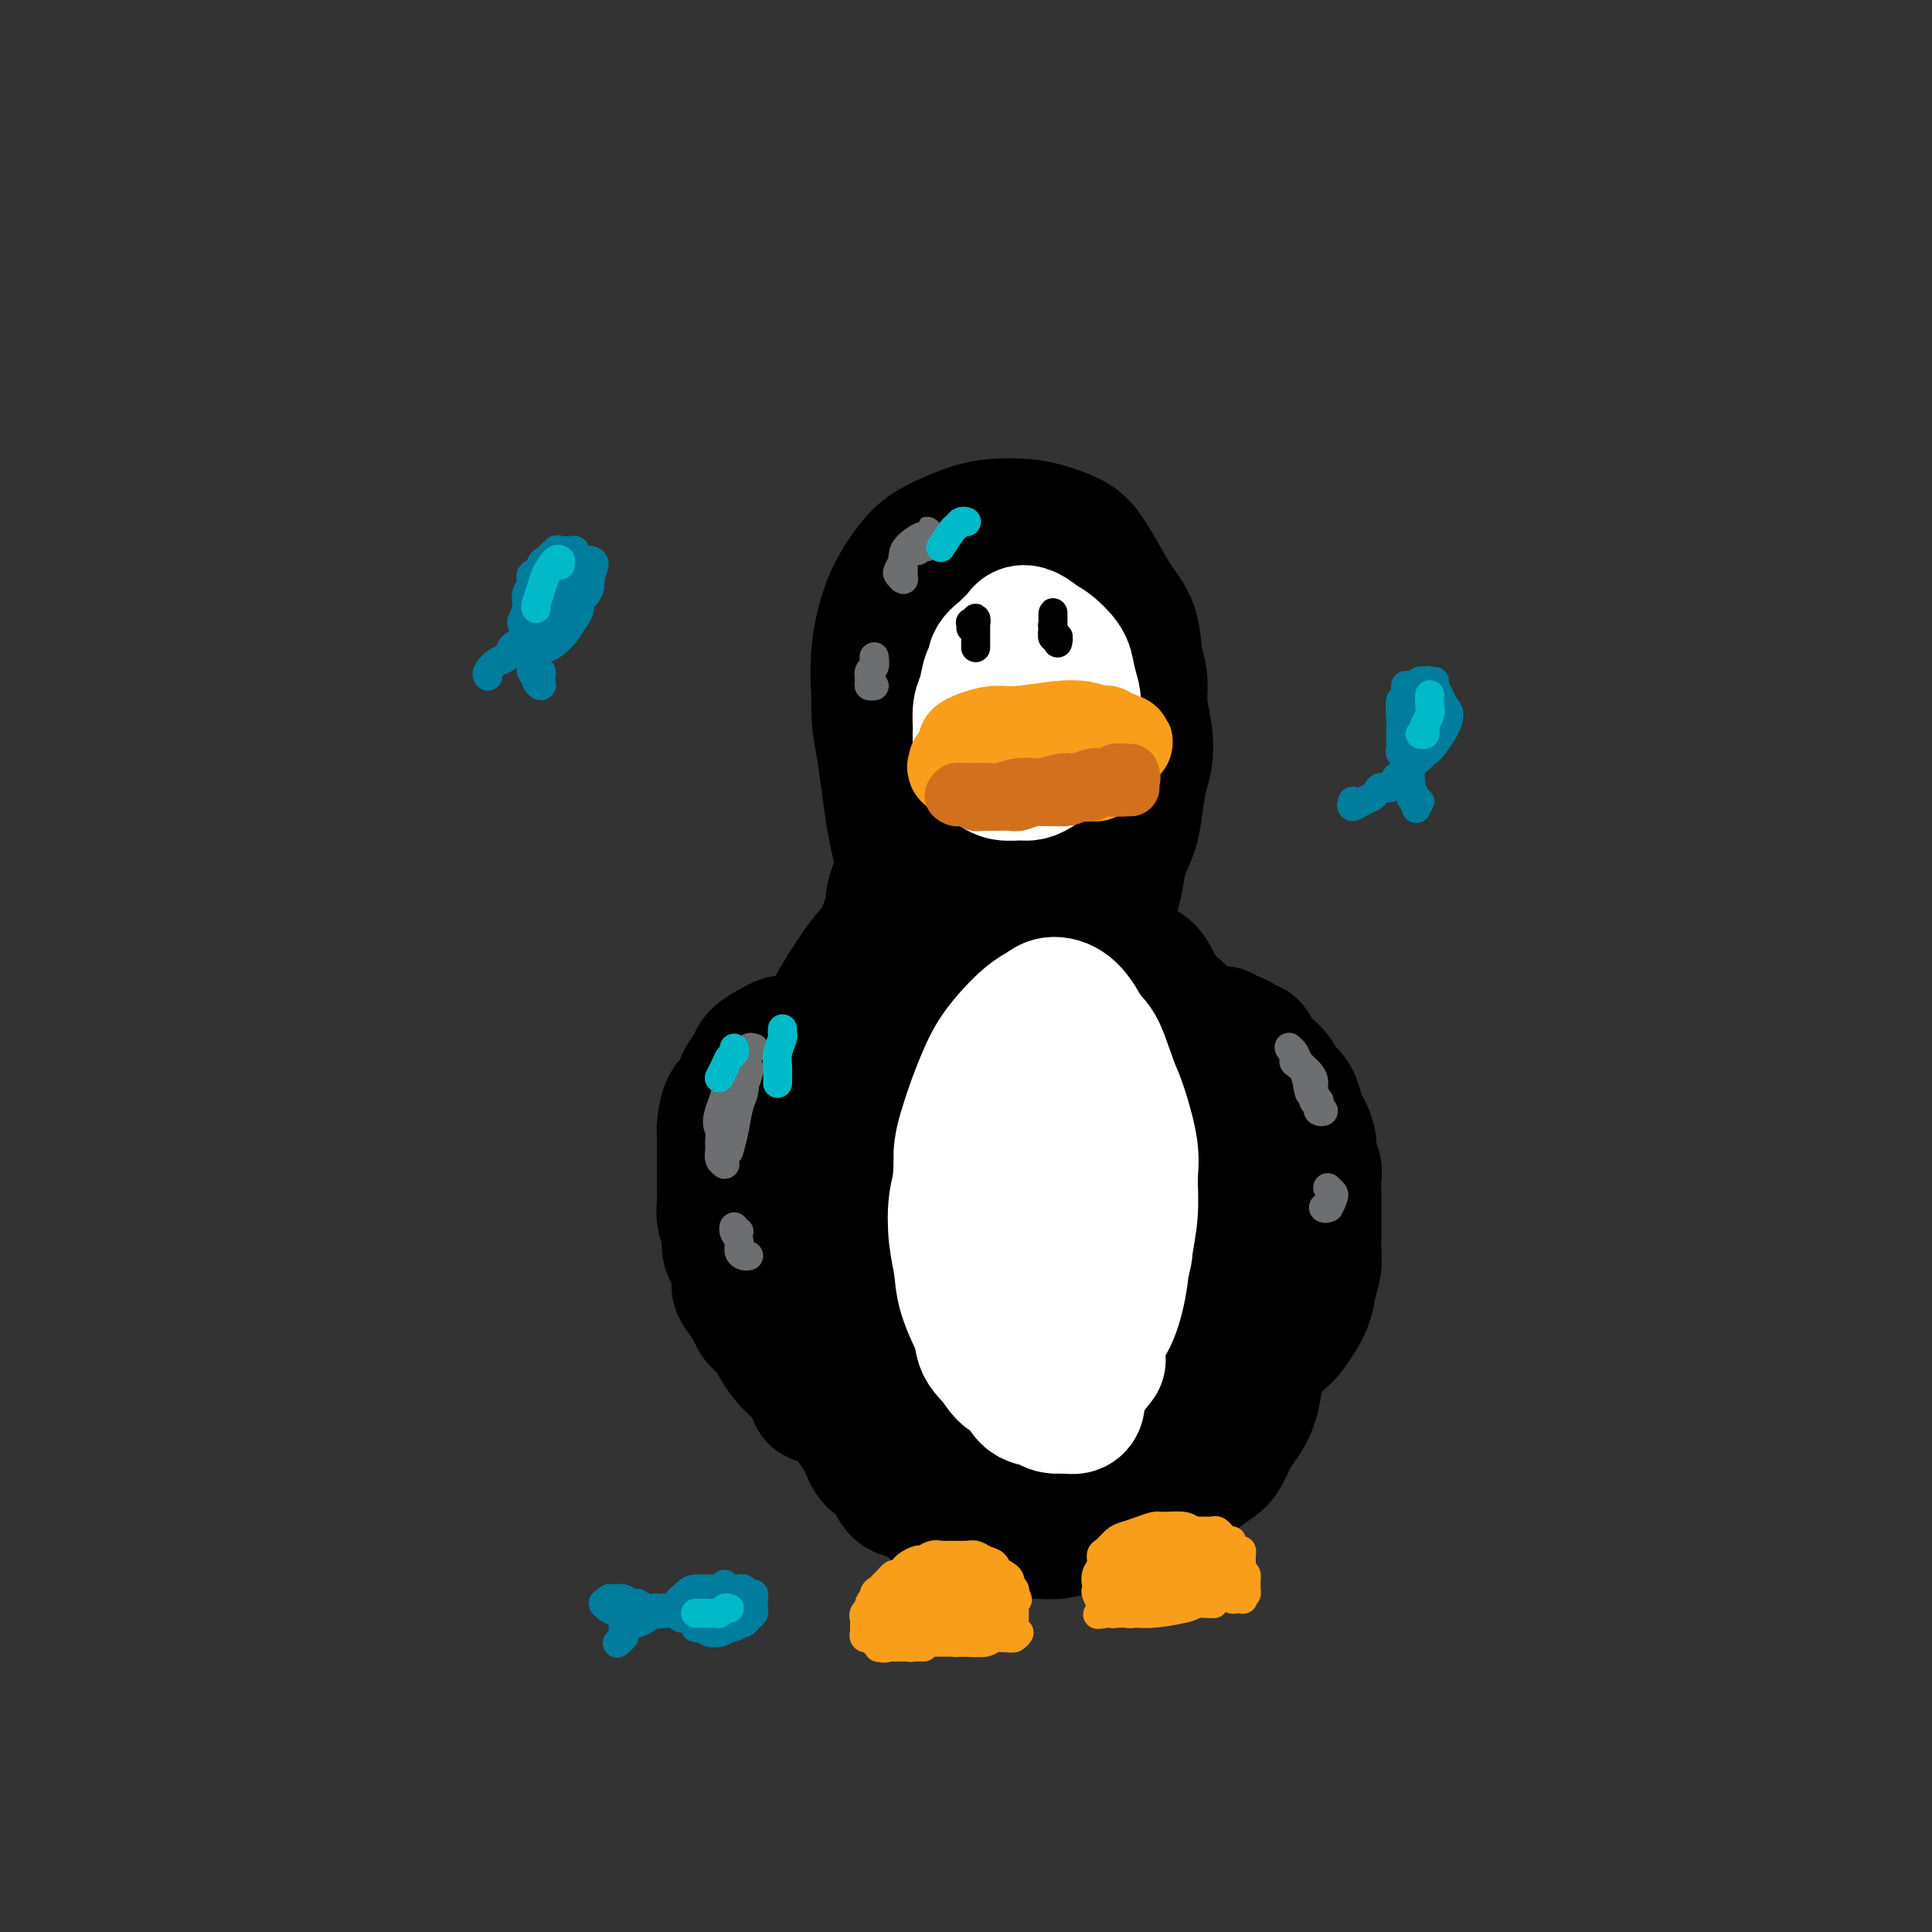 <svg viewBox='0 0 400 400' version='1.1' xmlns='http://www.w3.org/2000/svg' xmlns:xlink='http://www.w3.org/1999/xlink'><rect x="0" y="0" width="400" height="400" fill="#333333" stroke="none"/><g fill='none' stroke='#000000' stroke-width='6' stroke-linecap='round' stroke-linejoin='round'><path d='M226,202c-0.519,-0.451 -1.037,-0.903 -1,-1c0.037,-0.097 0.630,0.160 1,0c0.370,-0.160 0.517,-0.736 1,-1c0.483,-0.264 1.301,-0.217 2,0c0.699,0.217 1.277,0.602 2,1c0.723,0.398 1.590,0.808 3,2c1.410,1.192 3.362,3.166 5,5c1.638,1.834 2.960,3.527 4,5c1.040,1.473 1.796,2.727 3,5c1.204,2.273 2.856,5.564 4,8c1.144,2.436 1.778,4.015 2,6c0.222,1.985 0.030,4.374 0,7c-0.030,2.626 0.103,5.488 0,8c-0.103,2.512 -0.442,4.674 -1,7c-0.558,2.326 -1.337,4.816 -2,7c-0.663,2.184 -1.211,4.062 -2,6c-0.789,1.938 -1.820,3.936 -3,6c-1.180,2.064 -2.510,4.196 -4,6c-1.490,1.804 -3.139,3.281 -5,5c-1.861,1.719 -3.935,3.680 -6,5c-2.065,1.320 -4.122,2.000 -6,3c-1.878,1.000 -3.579,2.320 -6,3c-2.421,0.680 -5.563,0.719 -8,0c-2.437,-0.719 -4.168,-2.195 -6,-3c-1.832,-0.805 -3.764,-0.940 -6,-3c-2.236,-2.060 -4.776,-6.044 -7,-9c-2.224,-2.956 -4.132,-4.885 -6,-7c-1.868,-2.115 -3.695,-4.416 -6,-7c-2.305,-2.584 -5.087,-5.453 -7,-8c-1.913,-2.547 -2.956,-4.774 -4,-7'/><path d='M167,251c-5.200,-7.865 -3.200,-8.528 -3,-10c0.200,-1.472 -1.399,-3.754 -2,-6c-0.601,-2.246 -0.202,-4.458 0,-6c0.202,-1.542 0.208,-2.415 1,-3c0.792,-0.585 2.369,-0.881 3,-1c0.631,-0.119 0.315,-0.059 0,0'/></g>
<g fill='none' stroke='#000000' stroke-width='28' stroke-linecap='round' stroke-linejoin='round'><path d='M217,198c-0.260,-0.064 -0.519,-0.128 0,0c0.519,0.128 1.817,0.448 3,1c1.183,0.552 2.250,1.335 3,2c0.750,0.665 1.183,1.211 2,2c0.817,0.789 2.018,1.822 3,3c0.982,1.178 1.744,2.500 3,5c1.256,2.500 3.006,6.177 4,9c0.994,2.823 1.234,4.792 2,7c0.766,2.208 2.059,4.656 3,7c0.941,2.344 1.529,4.583 2,7c0.471,2.417 0.826,5.013 1,7c0.174,1.987 0.168,3.367 0,6c-0.168,2.633 -0.498,6.521 -1,9c-0.502,2.479 -1.174,3.550 -2,5c-0.826,1.450 -1.805,3.281 -3,5c-1.195,1.719 -2.607,3.327 -4,5c-1.393,1.673 -2.766,3.410 -5,5c-2.234,1.590 -5.328,3.031 -8,4c-2.672,0.969 -4.920,1.464 -7,2c-2.080,0.536 -3.991,1.112 -6,1c-2.009,-0.112 -4.114,-0.913 -6,-2c-1.886,-1.087 -3.551,-2.461 -5,-4c-1.449,-1.539 -2.682,-3.244 -4,-6c-1.318,-2.756 -2.722,-6.565 -4,-10c-1.278,-3.435 -2.432,-6.498 -3,-10c-0.568,-3.502 -0.552,-7.445 -1,-12c-0.448,-4.555 -1.360,-9.723 -2,-14c-0.640,-4.277 -1.006,-7.662 -1,-12c0.006,-4.338 0.386,-9.630 1,-13c0.614,-3.370 1.461,-4.820 2,-7c0.539,-2.180 0.769,-5.090 1,-8'/><path d='M185,192c0.850,-5.308 0.974,-4.580 1,-5c0.026,-0.420 -0.047,-1.990 0,-3c0.047,-1.010 0.214,-1.461 0,-1c-0.214,0.461 -0.808,1.834 -1,3c-0.192,1.166 0.019,2.126 -1,5c-1.019,2.874 -3.268,7.663 -5,12c-1.732,4.337 -2.945,8.221 -4,12c-1.055,3.779 -1.950,7.451 -3,12c-1.050,4.549 -2.254,9.974 -3,14c-0.746,4.026 -1.034,6.653 -1,9c0.034,2.347 0.390,4.415 1,7c0.610,2.585 1.473,5.689 3,8c1.527,2.311 3.716,3.831 6,5c2.284,1.169 4.661,1.988 7,3c2.339,1.012 4.640,2.216 8,2c3.360,-0.216 7.779,-1.851 11,-3c3.221,-1.149 5.246,-1.813 7,-3c1.754,-1.187 3.239,-2.898 5,-5c1.761,-2.102 3.797,-4.595 5,-7c1.203,-2.405 1.572,-4.722 2,-7c0.428,-2.278 0.917,-4.519 1,-8c0.083,-3.481 -0.238,-8.204 -1,-12c-0.762,-3.796 -1.965,-6.666 -3,-10c-1.035,-3.334 -1.903,-7.132 -4,-11c-2.097,-3.868 -5.425,-7.807 -8,-11c-2.575,-3.193 -4.398,-5.642 -7,-7c-2.602,-1.358 -5.982,-1.626 -9,-1c-3.018,0.626 -5.675,2.147 -8,4c-2.325,1.853 -4.318,4.037 -7,8c-2.682,3.963 -6.052,9.704 -8,15c-1.948,5.296 -2.474,10.148 -3,15'/><path d='M166,232c-2.059,7.314 -1.707,10.600 -1,16c0.707,5.400 1.769,12.914 3,18c1.231,5.086 2.631,7.742 4,10c1.369,2.258 2.705,4.117 4,5c1.295,0.883 2.548,0.791 4,1c1.452,0.209 3.103,0.718 6,0c2.897,-0.718 7.040,-2.662 10,-4c2.960,-1.338 4.739,-2.068 7,-4c2.261,-1.932 5.006,-5.066 7,-8c1.994,-2.934 3.238,-5.668 4,-9c0.762,-3.332 1.043,-7.260 1,-12c-0.043,-4.740 -0.408,-10.290 -1,-15c-0.592,-4.710 -1.409,-8.579 -2,-12c-0.591,-3.421 -0.954,-6.395 -2,-10c-1.046,-3.605 -2.774,-7.843 -4,-11c-1.226,-3.157 -1.949,-5.234 -3,-7c-1.051,-1.766 -2.428,-3.221 -4,-4c-1.572,-0.779 -3.338,-0.882 -5,0c-1.662,0.882 -3.221,2.750 -5,6c-1.779,3.250 -3.779,7.882 -5,12c-1.221,4.118 -1.662,7.720 -2,12c-0.338,4.280 -0.573,9.237 0,16c0.573,6.763 1.955,15.333 3,21c1.045,5.667 1.754,8.433 3,11c1.246,2.567 3.029,4.937 4,6c0.971,1.063 1.130,0.818 2,0c0.870,-0.818 2.451,-2.211 4,-5c1.549,-2.789 3.065,-6.974 4,-11c0.935,-4.026 1.290,-7.892 2,-12c0.710,-4.108 1.774,-8.460 2,-13c0.226,-4.540 -0.387,-9.270 -1,-14'/><path d='M205,215c0.256,-7.579 -0.603,-7.025 -1,-8c-0.397,-0.975 -0.330,-3.477 -1,-5c-0.670,-1.523 -2.075,-2.066 -3,-2c-0.925,0.066 -1.370,0.741 -2,3c-0.630,2.259 -1.444,6.102 -2,10c-0.556,3.898 -0.853,7.849 -1,12c-0.147,4.151 -0.142,8.500 0,14c0.142,5.500 0.423,12.149 1,16c0.577,3.851 1.451,4.903 2,6c0.549,1.097 0.775,2.241 1,2c0.225,-0.241 0.451,-1.865 1,-4c0.549,-2.135 1.422,-4.782 2,-8c0.578,-3.218 0.859,-7.007 1,-12c0.141,-4.993 0.140,-11.190 0,-16c-0.140,-4.810 -0.420,-8.234 -1,-12c-0.580,-3.766 -1.459,-7.875 -2,-11c-0.541,-3.125 -0.743,-5.265 -1,-7c-0.257,-1.735 -0.571,-3.064 -1,-4c-0.429,-0.936 -0.975,-1.480 -1,-2c-0.025,-0.520 0.471,-1.015 1,-1c0.529,0.015 1.089,0.539 2,1c0.911,0.461 2.171,0.858 3,1c0.829,0.142 1.225,0.027 2,0c0.775,-0.027 1.927,0.032 3,0c1.073,-0.032 2.066,-0.156 3,0c0.934,0.156 1.810,0.593 3,1c1.190,0.407 2.695,0.783 4,1c1.305,0.217 2.412,0.275 4,1c1.588,0.725 3.658,2.118 5,3c1.342,0.882 1.955,1.252 3,2c1.045,0.748 2.523,1.874 4,3'/><path d='M234,199c2.635,1.653 3.223,1.784 4,3c0.777,1.216 1.744,3.516 3,5c1.256,1.484 2.801,2.153 4,4c1.199,1.847 2.050,4.871 3,7c0.950,2.129 1.998,3.363 3,5c1.002,1.637 1.957,3.676 3,6c1.043,2.324 2.173,4.934 3,7c0.827,2.066 1.349,3.587 2,6c0.651,2.413 1.429,5.718 2,8c0.571,2.282 0.935,3.541 1,5c0.065,1.459 -0.167,3.118 0,5c0.167,1.882 0.735,3.986 1,6c0.265,2.014 0.226,3.938 0,6c-0.226,2.062 -0.641,4.260 -1,6c-0.359,1.740 -0.662,3.020 -1,4c-0.338,0.980 -0.710,1.660 -1,3c-0.290,1.340 -0.498,3.341 -1,5c-0.502,1.659 -1.297,2.976 -2,4c-0.703,1.024 -1.314,1.755 -2,3c-0.686,1.245 -1.447,3.005 -2,4c-0.553,0.995 -0.900,1.226 -2,2c-1.100,0.774 -2.955,2.091 -4,3c-1.045,0.909 -1.279,1.410 -2,2c-0.721,0.590 -1.928,1.267 -3,2c-1.072,0.733 -2.008,1.520 -3,2c-0.992,0.480 -2.039,0.651 -3,1c-0.961,0.349 -1.835,0.875 -3,1c-1.165,0.125 -2.622,-0.152 -4,0c-1.378,0.152 -2.679,0.733 -4,1c-1.321,0.267 -2.663,0.219 -4,0c-1.337,-0.219 -2.668,-0.610 -4,-1'/><path d='M217,314c-3.403,-0.071 -3.912,-0.248 -5,-1c-1.088,-0.752 -2.756,-2.077 -4,-3c-1.244,-0.923 -2.066,-1.442 -3,-2c-0.934,-0.558 -1.982,-1.153 -3,-2c-1.018,-0.847 -2.006,-1.944 -3,-3c-0.994,-1.056 -1.996,-2.071 -3,-3c-1.004,-0.929 -2.012,-1.773 -3,-3c-0.988,-1.227 -1.956,-2.836 -3,-4c-1.044,-1.164 -2.163,-1.882 -3,-3c-0.837,-1.118 -1.390,-2.637 -2,-4c-0.610,-1.363 -1.277,-2.571 -2,-4c-0.723,-1.429 -1.503,-3.079 -2,-5c-0.497,-1.921 -0.713,-4.115 -1,-6c-0.287,-1.885 -0.647,-3.462 -1,-5c-0.353,-1.538 -0.699,-3.036 -1,-5c-0.301,-1.964 -0.559,-4.395 -1,-6c-0.441,-1.605 -1.067,-2.385 -1,-4c0.067,-1.615 0.828,-4.064 1,-6c0.172,-1.936 -0.244,-3.357 0,-6c0.244,-2.643 1.150,-6.507 2,-9c0.850,-2.493 1.645,-3.613 2,-5c0.355,-1.387 0.271,-3.040 1,-5c0.729,-1.960 2.273,-4.228 3,-6c0.727,-1.772 0.639,-3.049 1,-4c0.361,-0.951 1.173,-1.577 2,-2c0.827,-0.423 1.671,-0.643 2,-1c0.329,-0.357 0.143,-0.853 0,-1c-0.143,-0.147 -0.245,0.053 -1,1c-0.755,0.947 -2.165,2.639 -3,4c-0.835,1.361 -1.096,2.389 -2,4c-0.904,1.611 -2.452,3.806 -4,6'/><path d='M180,221c-2.296,3.757 -3.035,5.650 -4,8c-0.965,2.350 -2.154,5.156 -3,8c-0.846,2.844 -1.348,5.724 -2,8c-0.652,2.276 -1.454,3.946 -2,6c-0.546,2.054 -0.837,4.492 -1,7c-0.163,2.508 -0.200,5.086 0,7c0.200,1.914 0.635,3.163 1,5c0.365,1.837 0.660,4.262 1,6c0.340,1.738 0.724,2.790 1,4c0.276,1.210 0.444,2.577 1,4c0.556,1.423 1.499,2.903 2,4c0.501,1.097 0.561,1.810 1,3c0.439,1.190 1.257,2.855 2,4c0.743,1.145 1.409,1.769 2,3c0.591,1.231 1.106,3.068 2,4c0.894,0.932 2.168,0.960 3,2c0.832,1.040 1.222,3.090 2,4c0.778,0.910 1.943,0.678 3,1c1.057,0.322 2.004,1.199 3,2c0.996,0.801 2.039,1.525 3,2c0.961,0.475 1.839,0.701 3,1c1.161,0.299 2.605,0.670 4,1c1.395,0.330 2.741,0.620 4,1c1.259,0.380 2.429,0.850 4,1c1.571,0.150 3.541,-0.021 5,0c1.459,0.021 2.406,0.234 4,0c1.594,-0.234 3.836,-0.916 6,-2c2.164,-1.084 4.250,-2.569 6,-4c1.750,-1.431 3.163,-2.808 5,-5c1.837,-2.192 4.096,-5.198 6,-8c1.904,-2.802 3.452,-5.401 5,-8'/><path d='M247,290c3.344,-4.675 3.703,-5.862 4,-8c0.297,-2.138 0.531,-5.226 1,-8c0.469,-2.774 1.173,-5.232 1,-9c-0.173,-3.768 -1.224,-8.844 -2,-13c-0.776,-4.156 -1.279,-7.390 -2,-10c-0.721,-2.610 -1.662,-4.595 -3,-7c-1.338,-2.405 -3.074,-5.228 -4,-7c-0.926,-1.772 -1.042,-2.491 -2,-3c-0.958,-0.509 -2.757,-0.808 -4,0c-1.243,0.808 -1.928,2.724 -3,5c-1.072,2.276 -2.531,4.912 -4,8c-1.469,3.088 -2.948,6.630 -4,11c-1.052,4.370 -1.676,9.570 -2,15c-0.324,5.430 -0.347,11.089 0,15c0.347,3.911 1.064,6.072 2,8c0.936,1.928 2.091,3.621 3,5c0.909,1.379 1.571,2.445 3,3c1.429,0.555 3.626,0.601 5,0c1.374,-0.601 1.925,-1.849 3,-4c1.075,-2.151 2.675,-5.205 4,-8c1.325,-2.795 2.374,-5.331 3,-8c0.626,-2.669 0.830,-5.472 1,-9c0.170,-3.528 0.308,-7.779 0,-11c-0.308,-3.221 -1.062,-5.410 -2,-7c-0.938,-1.590 -2.060,-2.582 -3,-4c-0.940,-1.418 -1.697,-3.262 -2,-4c-0.303,-0.738 -0.151,-0.369 0,0'/><path d='M230,196c0.000,0.844 0.000,1.689 0,2c0.000,0.311 0.000,0.089 0,0c-0.000,-0.089 0.000,-0.044 0,0'/><path d='M230,200c-0.421,-0.272 -0.842,-0.544 -1,-1c-0.158,-0.456 -0.053,-1.096 0,-2c0.053,-0.904 0.055,-2.071 0,-3c-0.055,-0.929 -0.166,-1.619 0,-3c0.166,-1.381 0.608,-3.452 1,-5c0.392,-1.548 0.735,-2.574 1,-4c0.265,-1.426 0.453,-3.251 1,-5c0.547,-1.749 1.454,-3.421 2,-5c0.546,-1.579 0.731,-3.065 1,-5c0.269,-1.935 0.623,-4.320 1,-6c0.377,-1.680 0.777,-2.656 1,-4c0.223,-1.344 0.269,-3.054 0,-5c-0.269,-1.946 -0.851,-4.126 -1,-6c-0.149,-1.874 0.137,-3.441 0,-5c-0.137,-1.559 -0.697,-3.110 -1,-5c-0.303,-1.890 -0.347,-4.120 -1,-6c-0.653,-1.880 -1.913,-3.410 -3,-5c-1.087,-1.590 -2.000,-3.239 -3,-5c-1.000,-1.761 -2.087,-3.635 -3,-5c-0.913,-1.365 -1.653,-2.220 -3,-3c-1.347,-0.780 -3.300,-1.486 -5,-2c-1.700,-0.514 -3.147,-0.838 -5,-1c-1.853,-0.162 -4.113,-0.162 -6,0c-1.887,0.162 -3.401,0.486 -5,1c-1.599,0.514 -3.283,1.218 -5,2c-1.717,0.782 -3.465,1.643 -5,3c-1.535,1.357 -2.855,3.209 -4,5c-1.145,1.791 -2.116,3.521 -3,6c-0.884,2.479 -1.681,5.708 -2,9c-0.319,3.292 -0.159,6.646 0,10'/><path d='M182,145c-0.178,4.478 0.378,6.173 1,10c0.622,3.827 1.309,9.787 2,14c0.691,4.213 1.385,6.681 2,9c0.615,2.319 1.151,4.490 2,7c0.849,2.510 2.011,5.359 3,7c0.989,1.641 1.804,2.072 3,3c1.196,0.928 2.773,2.352 4,3c1.227,0.648 2.104,0.520 4,0c1.896,-0.520 4.811,-1.431 7,-3c2.189,-1.569 3.652,-3.797 5,-6c1.348,-2.203 2.580,-4.383 4,-7c1.420,-2.617 3.029,-5.671 4,-9c0.971,-3.329 1.303,-6.933 2,-10c0.697,-3.067 1.758,-5.599 2,-9c0.242,-3.401 -0.336,-7.672 -1,-11c-0.664,-3.328 -1.416,-5.712 -2,-8c-0.584,-2.288 -1.002,-4.481 -2,-7c-0.998,-2.519 -2.576,-5.365 -4,-7c-1.424,-1.635 -2.693,-2.060 -4,-2c-1.307,0.060 -2.651,0.604 -4,2c-1.349,1.396 -2.703,3.645 -4,6c-1.297,2.355 -2.537,4.816 -4,9c-1.463,4.184 -3.151,10.093 -4,15c-0.849,4.907 -0.860,8.814 -1,13c-0.140,4.186 -0.407,8.651 0,13c0.407,4.349 1.490,8.582 2,11c0.510,2.418 0.446,3.021 1,4c0.554,0.979 1.726,2.335 3,2c1.274,-0.335 2.651,-2.359 4,-4c1.349,-1.641 2.671,-2.897 4,-6c1.329,-3.103 2.664,-8.051 4,-13'/><path d='M215,171c2.303,-5.920 2.061,-9.218 2,-13c-0.061,-3.782 0.059,-8.046 0,-12c-0.059,-3.954 -0.299,-7.598 -1,-11c-0.701,-3.402 -1.865,-6.561 -3,-9c-1.135,-2.439 -2.241,-4.156 -3,-5c-0.759,-0.844 -1.171,-0.814 -2,0c-0.829,0.814 -2.077,2.413 -3,5c-0.923,2.587 -1.522,6.161 -2,10c-0.478,3.839 -0.834,7.943 -1,12c-0.166,4.057 -0.142,8.066 0,13c0.142,4.934 0.404,10.792 1,15c0.596,4.208 1.528,6.767 2,9c0.472,2.233 0.484,4.139 1,5c0.516,0.861 1.538,0.677 2,0c0.462,-0.677 0.366,-1.846 1,-5c0.634,-3.154 1.997,-8.294 3,-13c1.003,-4.706 1.646,-8.979 2,-13c0.354,-4.021 0.419,-7.791 0,-12c-0.419,-4.209 -1.322,-8.858 -2,-12c-0.678,-3.142 -1.130,-4.776 -2,-6c-0.870,-1.224 -2.158,-2.039 -3,-2c-0.842,0.039 -1.237,0.932 -2,2c-0.763,1.068 -1.892,2.311 -3,4c-1.108,1.689 -2.193,3.825 -3,7c-0.807,3.175 -1.335,7.389 -2,11c-0.665,3.611 -1.468,6.620 -2,10c-0.532,3.380 -0.792,7.132 -1,10c-0.208,2.868 -0.365,4.851 0,8c0.365,3.149 1.252,7.463 2,11c0.748,3.537 1.357,6.296 2,9c0.643,2.704 1.322,5.352 2,8'/><path d='M200,207c0.884,5.767 0.093,6.185 0,7c-0.093,0.815 0.514,2.027 1,3c0.486,0.973 0.853,1.707 1,2c0.147,0.293 0.073,0.147 0,0'/><path d='M253,214c-0.097,0.417 -0.195,0.834 0,1c0.195,0.166 0.682,0.081 1,0c0.318,-0.081 0.466,-0.159 1,0c0.534,0.159 1.453,0.553 2,1c0.547,0.447 0.723,0.945 1,1c0.277,0.055 0.656,-0.333 1,0c0.344,0.333 0.655,1.387 1,2c0.345,0.613 0.726,0.783 1,1c0.274,0.217 0.440,0.480 1,1c0.560,0.520 1.512,1.298 2,2c0.488,0.702 0.512,1.328 1,2c0.488,0.672 1.441,1.390 2,2c0.559,0.610 0.723,1.112 1,2c0.277,0.888 0.666,2.163 1,3c0.334,0.837 0.611,1.234 1,2c0.389,0.766 0.889,1.899 1,3c0.111,1.101 -0.166,2.171 0,3c0.166,0.829 0.777,1.418 1,2c0.223,0.582 0.060,1.156 0,2c-0.060,0.844 -0.016,1.958 0,3c0.016,1.042 0.005,2.010 0,3c-0.005,0.990 -0.005,2.001 0,3c0.005,0.999 0.014,1.987 0,3c-0.014,1.013 -0.052,2.050 0,3c0.052,0.950 0.192,1.814 0,3c-0.192,1.186 -0.718,2.695 -1,4c-0.282,1.305 -0.321,2.405 -1,4c-0.679,1.595 -1.996,3.685 -3,5c-1.004,1.315 -1.693,1.854 -3,3c-1.307,1.146 -3.230,2.899 -5,4c-1.770,1.101 -3.385,1.551 -5,2'/><path d='M254,284c-3.600,2.178 -4.600,0.622 -5,0c-0.400,-0.622 -0.200,-0.311 0,0'/><path d='M168,217c-0.449,-0.030 -0.898,-0.061 -1,0c-0.102,0.061 0.142,0.212 0,0c-0.142,-0.212 -0.670,-0.787 -1,-1c-0.330,-0.213 -0.463,-0.065 -1,0c-0.537,0.065 -1.476,0.047 -2,0c-0.524,-0.047 -0.631,-0.123 -1,0c-0.369,0.123 -1.001,0.446 -2,1c-0.999,0.554 -2.365,1.339 -3,2c-0.635,0.661 -0.538,1.196 -1,2c-0.462,0.804 -1.483,1.876 -2,3c-0.517,1.124 -0.531,2.300 -1,3c-0.469,0.700 -1.394,0.925 -2,2c-0.606,1.075 -0.895,3.000 -1,4c-0.105,1.000 -0.028,1.076 0,2c0.028,0.924 0.006,2.698 0,4c-0.006,1.302 0.002,2.133 0,3c-0.002,0.867 -0.015,1.769 0,3c0.015,1.231 0.059,2.790 0,4c-0.059,1.210 -0.222,2.070 0,3c0.222,0.930 0.830,1.930 1,3c0.170,1.070 -0.096,2.211 0,3c0.096,0.789 0.555,1.226 1,2c0.445,0.774 0.878,1.884 1,3c0.122,1.116 -0.067,2.238 0,3c0.067,0.762 0.388,1.166 1,2c0.612,0.834 1.514,2.099 2,3c0.486,0.901 0.557,1.438 1,2c0.443,0.562 1.260,1.148 2,2c0.740,0.852 1.405,1.971 2,3c0.595,1.029 1.122,1.969 2,3c0.878,1.031 2.108,2.152 3,3c0.892,0.848 1.446,1.424 2,2'/><path d='M168,286c2.381,3.713 0.834,2.995 1,3c0.166,0.005 2.045,0.732 3,1c0.955,0.268 0.987,0.077 1,0c0.013,-0.077 0.006,-0.038 0,0'/></g>
<g fill='none' stroke='#FFFFFF' stroke-width='28' stroke-linecap='round' stroke-linejoin='round'><path d='M220,265c-0.203,-0.223 -0.406,-0.446 0,0c0.406,0.446 1.422,1.562 2,2c0.578,0.438 0.718,0.198 1,0c0.282,-0.198 0.705,-0.355 1,-1c0.295,-0.645 0.462,-1.779 1,-3c0.538,-1.221 1.447,-2.528 2,-4c0.553,-1.472 0.750,-3.109 1,-5c0.250,-1.891 0.552,-4.037 1,-6c0.448,-1.963 1.043,-3.744 1,-6c-0.043,-2.256 -0.723,-4.986 -1,-7c-0.277,-2.014 -0.149,-3.312 -1,-5c-0.851,-1.688 -2.679,-3.765 -4,-5c-1.321,-1.235 -2.135,-1.629 -3,-2c-0.865,-0.371 -1.780,-0.718 -3,0c-1.220,0.718 -2.747,2.503 -4,4c-1.253,1.497 -2.234,2.707 -3,4c-0.766,1.293 -1.316,2.671 -2,5c-0.684,2.329 -1.501,5.610 -2,8c-0.499,2.390 -0.678,3.889 -1,6c-0.322,2.111 -0.786,4.835 -1,7c-0.214,2.165 -0.178,3.773 0,5c0.178,1.227 0.498,2.073 1,3c0.502,0.927 1.187,1.933 2,3c0.813,1.067 1.754,2.194 3,3c1.246,0.806 2.799,1.290 4,2c1.201,0.710 2.052,1.645 3,2c0.948,0.355 1.994,0.128 3,0c1.006,-0.128 1.971,-0.158 3,-1c1.029,-0.842 2.123,-2.496 3,-4c0.877,-1.504 1.536,-2.858 2,-5c0.464,-2.142 0.732,-5.071 1,-8'/><path d='M230,257c0.742,-3.175 1.098,-4.613 1,-7c-0.098,-2.387 -0.649,-5.722 -1,-9c-0.351,-3.278 -0.500,-6.500 -1,-9c-0.500,-2.500 -1.351,-4.278 -2,-6c-0.649,-1.722 -1.097,-3.389 -2,-5c-0.903,-1.611 -2.260,-3.165 -3,-4c-0.740,-0.835 -0.863,-0.952 -2,-1c-1.137,-0.048 -3.288,-0.027 -5,1c-1.712,1.027 -2.983,3.059 -4,5c-1.017,1.941 -1.779,3.792 -3,6c-1.221,2.208 -2.902,4.774 -4,7c-1.098,2.226 -1.613,4.111 -2,6c-0.387,1.889 -0.646,3.782 -1,6c-0.354,2.218 -0.802,4.760 -1,7c-0.198,2.240 -0.144,4.179 0,7c0.144,2.821 0.379,6.523 1,9c0.621,2.477 1.629,3.729 2,5c0.371,1.271 0.103,2.563 1,4c0.897,1.437 2.957,3.021 4,4c1.043,0.979 1.069,1.355 2,2c0.931,0.645 2.766,1.559 4,2c1.234,0.441 1.867,0.411 3,0c1.133,-0.411 2.766,-1.201 4,-2c1.234,-0.799 2.071,-1.608 3,-3c0.929,-1.392 1.952,-3.367 3,-5c1.048,-1.633 2.121,-2.925 3,-5c0.879,-2.075 1.564,-4.935 2,-8c0.436,-3.065 0.622,-6.337 1,-9c0.378,-2.663 0.948,-4.717 1,-8c0.052,-3.283 -0.414,-7.795 -1,-11c-0.586,-3.205 -1.293,-5.102 -2,-7'/><path d='M231,229c-0.829,-4.103 -1.402,-5.360 -2,-7c-0.598,-1.640 -1.221,-3.664 -2,-5c-0.779,-1.336 -1.714,-1.985 -3,-3c-1.286,-1.015 -2.924,-2.397 -4,-3c-1.076,-0.603 -1.590,-0.427 -3,0c-1.410,0.427 -3.716,1.104 -5,2c-1.284,0.896 -1.547,2.012 -2,3c-0.453,0.988 -1.095,1.849 -2,3c-0.905,1.151 -2.074,2.592 -3,4c-0.926,1.408 -1.608,2.784 -2,4c-0.392,1.216 -0.493,2.272 -1,4c-0.507,1.728 -1.420,4.128 -2,6c-0.580,1.872 -0.828,3.216 -1,5c-0.172,1.784 -0.267,4.007 0,6c0.267,1.993 0.897,3.757 1,6c0.103,2.243 -0.320,4.963 0,7c0.320,2.037 1.383,3.389 2,5c0.617,1.611 0.789,3.482 1,5c0.211,1.518 0.460,2.683 1,4c0.540,1.317 1.370,2.787 2,4c0.630,1.213 1.060,2.168 2,3c0.940,0.832 2.392,1.540 3,2c0.608,0.460 0.374,0.673 1,1c0.626,0.327 2.111,0.769 3,1c0.889,0.231 1.181,0.252 2,0c0.819,-0.252 2.163,-0.775 3,-1c0.837,-0.225 1.166,-0.151 2,-1c0.834,-0.849 2.172,-2.619 3,-4c0.828,-1.381 1.146,-2.372 2,-4c0.854,-1.628 2.244,-3.894 3,-6c0.756,-2.106 0.878,-4.053 1,-6'/><path d='M231,264c2.092,-4.279 1.822,-4.476 2,-6c0.178,-1.524 0.803,-4.377 1,-7c0.197,-2.623 -0.033,-5.018 0,-7c0.033,-1.982 0.329,-3.551 0,-6c-0.329,-2.449 -1.284,-5.777 -2,-8c-0.716,-2.223 -1.193,-3.343 -2,-5c-0.807,-1.657 -1.945,-3.853 -3,-6c-1.055,-2.147 -2.028,-4.245 -3,-6c-0.972,-1.755 -1.944,-3.166 -3,-4c-1.056,-0.834 -2.198,-1.091 -3,-1c-0.802,0.091 -1.265,0.529 -2,1c-0.735,0.471 -1.744,0.973 -3,2c-1.256,1.027 -2.760,2.577 -4,4c-1.240,1.423 -2.217,2.718 -3,4c-0.783,1.282 -1.372,2.551 -2,4c-0.628,1.449 -1.296,3.077 -2,5c-0.704,1.923 -1.443,4.141 -2,6c-0.557,1.859 -0.930,3.360 -1,5c-0.070,1.640 0.165,3.419 0,5c-0.165,1.581 -0.728,2.965 -1,5c-0.272,2.035 -0.254,4.720 0,7c0.254,2.280 0.742,4.156 1,6c0.258,1.844 0.286,3.658 1,6c0.714,2.342 2.116,5.212 3,7c0.884,1.788 1.252,2.492 2,4c0.748,1.508 1.876,3.819 3,5c1.124,1.181 2.243,1.231 3,2c0.757,0.769 1.151,2.258 2,3c0.849,0.742 2.152,0.738 3,1c0.848,0.262 1.242,0.789 2,1c0.758,0.211 1.879,0.105 3,0'/><path d='M221,291c2.451,0.748 2.080,-0.882 2,-2c-0.080,-1.118 0.132,-1.724 1,-3c0.868,-1.276 2.391,-3.222 3,-4c0.609,-0.778 0.305,-0.389 0,0'/><path d='M214,154c-0.088,0.419 -0.176,0.837 0,1c0.176,0.163 0.615,0.069 1,0c0.385,-0.069 0.715,-0.113 1,0c0.285,0.113 0.525,0.384 1,0c0.475,-0.384 1.186,-1.424 2,-2c0.814,-0.576 1.731,-0.689 2,-1c0.269,-0.311 -0.111,-0.820 0,-2c0.111,-1.180 0.714,-3.031 1,-4c0.286,-0.969 0.257,-1.057 0,-2c-0.257,-0.943 -0.740,-2.740 -1,-4c-0.260,-1.260 -0.296,-1.981 -1,-3c-0.704,-1.019 -2.075,-2.335 -3,-3c-0.925,-0.665 -1.402,-0.680 -2,-1c-0.598,-0.320 -1.316,-0.947 -2,-1c-0.684,-0.053 -1.335,0.468 -2,1c-0.665,0.532 -1.345,1.075 -2,2c-0.655,0.925 -1.286,2.234 -2,3c-0.714,0.766 -1.513,0.991 -2,2c-0.487,1.009 -0.664,2.802 -1,4c-0.336,1.198 -0.833,1.802 -1,3c-0.167,1.198 -0.004,2.989 0,4c0.004,1.011 -0.152,1.241 0,2c0.152,0.759 0.611,2.045 1,3c0.389,0.955 0.709,1.577 1,2c0.291,0.423 0.553,0.647 1,1c0.447,0.353 1.078,0.836 2,1c0.922,0.164 2.134,0.011 3,0c0.866,-0.011 1.387,0.121 2,0c0.613,-0.121 1.319,-0.494 2,-1c0.681,-0.506 1.337,-1.145 2,-2c0.663,-0.855 1.331,-1.928 2,-3'/><path d='M219,154c1.471,-1.807 1.148,-3.323 1,-5c-0.148,-1.677 -0.122,-3.513 0,-5c0.122,-1.487 0.341,-2.623 0,-4c-0.341,-1.377 -1.242,-2.994 -2,-4c-0.758,-1.006 -1.373,-1.401 -2,-2c-0.627,-0.599 -1.266,-1.402 -2,-2c-0.734,-0.598 -1.564,-0.992 -2,-1c-0.436,-0.008 -0.480,0.369 -1,1c-0.520,0.631 -1.516,1.516 -2,2c-0.484,0.484 -0.455,0.566 -1,1c-0.545,0.434 -1.663,1.220 -2,2c-0.337,0.780 0.106,1.554 0,2c-0.106,0.446 -0.760,0.563 -1,1c-0.240,0.437 -0.065,1.195 0,2c0.065,0.805 0.018,1.659 0,2c-0.018,0.341 -0.009,0.171 0,0'/></g>
<g fill='none' stroke='#F99E1B' stroke-width='20' stroke-linecap='round' stroke-linejoin='round'><path d='M227,160c-0.143,0.054 -0.286,0.107 0,0c0.286,-0.107 1.000,-0.375 1,-1c0.000,-0.625 -0.714,-1.607 -1,-2c-0.286,-0.393 -0.143,-0.196 0,0'/><path d='M212,153c-0.174,0.307 -0.348,0.615 0,1c0.348,0.385 1.219,0.849 2,1c0.781,0.151 1.474,-0.011 2,0c0.526,0.011 0.886,0.195 2,0c1.114,-0.195 2.983,-0.769 4,-1c1.017,-0.231 1.181,-0.117 2,0c0.819,0.117 2.292,0.238 3,0c0.708,-0.238 0.651,-0.835 1,-1c0.349,-0.165 1.105,0.103 1,0c-0.105,-0.103 -1.069,-0.578 -2,-1c-0.931,-0.422 -1.828,-0.790 -3,-1c-1.172,-0.210 -2.620,-0.263 -5,0c-2.380,0.263 -5.692,0.841 -8,1c-2.308,0.159 -3.611,-0.101 -5,0c-1.389,0.101 -2.864,0.562 -4,1c-1.136,0.438 -1.934,0.854 -2,1c-0.066,0.146 0.600,0.024 1,0c0.400,-0.024 0.533,0.050 1,0c0.467,-0.050 1.269,-0.224 2,0c0.731,0.224 1.391,0.846 2,1c0.609,0.154 1.167,-0.158 2,0c0.833,0.158 1.942,0.788 3,1c1.058,0.212 2.065,0.005 3,0c0.935,-0.005 1.798,0.191 3,0c1.202,-0.191 2.742,-0.769 4,-1c1.258,-0.231 2.234,-0.113 3,0c0.766,0.113 1.322,0.223 2,0c0.678,-0.223 1.480,-0.778 2,-1c0.520,-0.222 0.760,-0.111 1,0'/><path d='M229,154c2.841,-0.326 0.944,-0.140 0,0c-0.944,0.140 -0.934,0.232 -1,0c-0.066,-0.232 -0.209,-0.790 -1,-1c-0.791,-0.210 -2.231,-0.071 -4,0c-1.769,0.071 -3.868,0.074 -6,0c-2.132,-0.074 -4.298,-0.226 -6,0c-1.702,0.226 -2.939,0.830 -4,1c-1.061,0.170 -1.945,-0.094 -3,0c-1.055,0.094 -2.283,0.546 -3,1c-0.717,0.454 -0.925,0.910 -1,1c-0.075,0.090 -0.017,-0.187 0,0c0.017,0.187 -0.008,0.838 0,1c0.008,0.162 0.048,-0.167 0,0c-0.048,0.167 -0.183,0.828 0,1c0.183,0.172 0.685,-0.145 1,0c0.315,0.145 0.444,0.753 1,1c0.556,0.247 1.540,0.134 2,0c0.460,-0.134 0.395,-0.289 1,0c0.605,0.289 1.881,1.021 3,1c1.119,-0.021 2.082,-0.794 3,-1c0.918,-0.206 1.793,0.156 3,0c1.207,-0.156 2.747,-0.829 4,-1c1.253,-0.171 2.220,0.161 3,0c0.780,-0.161 1.375,-0.814 2,-1c0.625,-0.186 1.282,0.095 2,0c0.718,-0.095 1.498,-0.565 2,-1c0.502,-0.435 0.726,-0.835 1,-1c0.274,-0.165 0.599,-0.096 1,0c0.401,0.096 0.877,0.218 1,0c0.123,-0.218 -0.108,-0.777 0,-1c0.108,-0.223 0.554,-0.112 1,0'/><path d='M231,154c3.546,-0.863 0.909,-0.021 0,0c-0.909,0.021 -0.092,-0.779 0,-1c0.092,-0.221 -0.541,0.137 -1,0c-0.459,-0.137 -0.744,-0.768 -1,-1c-0.256,-0.232 -0.483,-0.063 -1,0c-0.517,0.063 -1.325,0.021 -2,0c-0.675,-0.021 -1.218,-0.020 -2,0c-0.782,0.020 -1.801,0.061 -3,0c-1.199,-0.061 -2.576,-0.224 -4,0c-1.424,0.224 -2.895,0.833 -4,1c-1.105,0.167 -1.845,-0.109 -3,0c-1.155,0.109 -2.727,0.604 -4,1c-1.273,0.396 -2.249,0.693 -3,1c-0.751,0.307 -1.278,0.622 -2,1c-0.722,0.378 -1.640,0.818 -2,1c-0.360,0.182 -0.162,0.105 0,0c0.162,-0.105 0.289,-0.238 0,0c-0.289,0.238 -0.992,0.847 -1,1c-0.008,0.153 0.681,-0.152 1,0c0.319,0.152 0.268,0.759 0,1c-0.268,0.241 -0.752,0.116 -1,0c-0.248,-0.116 -0.259,-0.224 0,0c0.259,0.224 0.788,0.778 1,1c0.212,0.222 0.106,0.111 0,0'/></g>
<g fill='none' stroke='#D2711D' stroke-width='12' stroke-linecap='round' stroke-linejoin='round'><path d='M231,161c-0.091,0.309 -0.182,0.619 0,1c0.182,0.381 0.637,0.834 1,1c0.363,0.166 0.632,0.045 1,0c0.368,-0.045 0.833,-0.013 1,0c0.167,0.013 0.037,0.007 0,0c-0.037,-0.007 0.020,-0.016 -1,0c-1.020,0.016 -3.117,0.056 -5,0c-1.883,-0.056 -3.553,-0.207 -5,0c-1.447,0.207 -2.673,0.774 -4,1c-1.327,0.226 -2.756,0.113 -4,0c-1.244,-0.113 -2.304,-0.227 -3,0c-0.696,0.227 -1.029,0.794 -1,1c0.029,0.206 0.418,0.053 1,0c0.582,-0.053 1.356,-0.004 2,0c0.644,0.004 1.159,-0.037 2,0c0.841,0.037 2.007,0.151 3,0c0.993,-0.151 1.814,-0.566 3,-1c1.186,-0.434 2.739,-0.887 4,-1c1.261,-0.113 2.232,0.113 3,0c0.768,-0.113 1.333,-0.566 2,-1c0.667,-0.434 1.437,-0.848 2,-1c0.563,-0.152 0.921,-0.041 1,0c0.079,0.041 -0.120,0.014 0,0c0.120,-0.014 0.558,-0.014 0,0c-0.558,0.014 -2.112,0.042 -3,0c-0.888,-0.042 -1.111,-0.155 -2,0c-0.889,0.155 -2.445,0.577 -4,1'/><path d='M225,162c-2.194,0.090 -3.679,-0.186 -5,0c-1.321,0.186 -2.479,0.835 -4,1c-1.521,0.165 -3.407,-0.152 -5,0c-1.593,0.152 -2.895,0.773 -4,1c-1.105,0.227 -2.012,0.060 -3,0c-0.988,-0.060 -2.055,-0.012 -3,0c-0.945,0.012 -1.767,-0.011 -2,0c-0.233,0.011 0.123,0.055 0,0c-0.123,-0.055 -0.723,-0.211 -1,0c-0.277,0.211 -0.230,0.789 0,1c0.230,0.211 0.642,0.057 1,0c0.358,-0.057 0.662,-0.015 1,0c0.338,0.015 0.711,0.004 1,0c0.289,-0.004 0.496,-0.001 1,0c0.504,0.001 1.307,0.001 2,0c0.693,-0.001 1.277,-0.004 2,0c0.723,0.004 1.584,0.015 2,0c0.416,-0.015 0.387,-0.057 1,0c0.613,0.057 1.869,0.212 3,0c1.131,-0.212 2.138,-0.793 3,-1c0.862,-0.207 1.579,-0.041 2,0c0.421,0.041 0.547,-0.041 1,0c0.453,0.041 1.232,0.207 2,0c0.768,-0.207 1.526,-0.788 2,-1c0.474,-0.212 0.666,-0.057 1,0c0.334,0.057 0.810,0.016 1,0c0.190,-0.016 0.095,-0.008 0,0'/><path d='M224,163c4.201,-0.167 1.703,-0.083 1,0c-0.703,0.083 0.390,0.166 1,0c0.610,-0.166 0.737,-0.581 1,-1c0.263,-0.419 0.663,-0.843 1,-1c0.337,-0.157 0.611,-0.046 1,0c0.389,0.046 0.891,0.026 1,0c0.109,-0.026 -0.176,-0.059 0,0c0.176,0.059 0.815,0.211 1,0c0.185,-0.211 -0.082,-0.785 0,-1c0.082,-0.215 0.514,-0.071 1,0c0.486,0.071 1.025,0.071 1,0c-0.025,-0.071 -0.615,-0.211 -1,0c-0.385,0.211 -0.566,0.774 -1,1c-0.434,0.226 -1.121,0.117 -2,0c-0.879,-0.117 -1.950,-0.241 -3,0c-1.050,0.241 -2.079,0.848 -3,1c-0.921,0.152 -1.735,-0.152 -3,0c-1.265,0.152 -2.982,0.759 -4,1c-1.018,0.241 -1.337,0.117 -2,0c-0.663,-0.117 -1.669,-0.228 -3,0c-1.331,0.228 -2.987,0.793 -4,1c-1.013,0.207 -1.385,0.055 -2,0c-0.615,-0.055 -1.474,-0.015 -2,0c-0.526,0.015 -0.718,0.004 -1,0c-0.282,-0.004 -0.652,-0.001 -1,0c-0.348,0.001 -0.674,0.001 -1,0'/><path d='M200,164c-5.092,0.841 -1.323,0.943 0,1c1.323,0.057 0.199,0.068 0,0c-0.199,-0.068 0.526,-0.214 1,0c0.474,0.214 0.697,0.789 1,1c0.303,0.211 0.685,0.058 1,0c0.315,-0.058 0.563,-0.019 1,0c0.437,0.019 1.062,0.019 2,0c0.938,-0.019 2.190,-0.058 3,0c0.810,0.058 1.179,0.213 2,0c0.821,-0.213 2.094,-0.793 3,-1c0.906,-0.207 1.446,-0.042 2,0c0.554,0.042 1.122,-0.040 2,0c0.878,0.040 2.067,0.203 3,0c0.933,-0.203 1.611,-0.772 2,-1c0.389,-0.228 0.489,-0.114 1,0c0.511,0.114 1.433,0.228 2,0c0.567,-0.228 0.778,-0.797 1,-1c0.222,-0.203 0.454,-0.039 1,0c0.546,0.039 1.404,-0.046 2,0c0.596,0.046 0.929,0.222 1,0c0.071,-0.222 -0.121,-0.843 0,-1c0.121,-0.157 0.554,0.150 1,0c0.446,-0.150 0.904,-0.759 1,-1c0.096,-0.241 -0.170,-0.116 0,0c0.170,0.116 0.777,0.224 1,0c0.223,-0.224 0.064,-0.778 0,-1c-0.064,-0.222 -0.032,-0.111 0,0'/></g>
<g fill='none' stroke='#000000' stroke-width='6' stroke-linecap='round' stroke-linejoin='round'><path d='M201,130c0.030,-0.413 0.061,-0.825 0,-1c-0.061,-0.175 -0.212,-0.111 0,0c0.212,0.111 0.789,0.271 1,0c0.211,-0.271 0.057,-0.972 0,-1c-0.057,-0.028 -0.015,0.619 0,1c0.015,0.381 0.004,0.498 0,1c-0.004,0.502 -0.001,1.388 0,2c0.001,0.612 0.000,0.948 0,1c-0.000,0.052 -0.000,-0.182 0,0c0.000,0.182 0.000,0.780 0,1c-0.000,0.220 -0.000,0.063 0,0c0.000,-0.063 0.000,-0.031 0,0'/><path d='M218,129c-0.000,0.542 -0.000,1.084 0,1c0.000,-0.084 0.000,-0.794 0,-1c-0.000,-0.206 -0.000,0.091 0,0c0.000,-0.091 0.000,-0.571 0,-1c-0.000,-0.429 -0.001,-0.807 0,-1c0.001,-0.193 0.004,-0.202 0,0c-0.004,0.202 -0.015,0.613 0,1c0.015,0.387 0.057,0.749 0,1c-0.057,0.251 -0.212,0.389 0,1c0.212,0.611 0.790,1.694 1,2c0.210,0.306 0.053,-0.166 0,0c-0.053,0.166 -0.000,0.970 0,1c0.000,0.030 -0.053,-0.714 0,-1c0.053,-0.286 0.210,-0.115 0,0c-0.210,0.115 -0.788,0.172 -1,0c-0.212,-0.172 -0.058,-0.574 0,-1c0.058,-0.426 0.019,-0.875 0,-1c-0.019,-0.125 -0.019,0.075 0,0c0.019,-0.075 0.058,-0.426 0,0c-0.058,0.426 -0.211,1.630 0,2c0.211,0.370 0.788,-0.093 1,0c0.212,0.093 0.061,0.741 0,1c-0.061,0.259 -0.030,0.130 0,0'/></g>
<g fill='none' stroke='#F99E1B' stroke-width='6' stroke-linecap='round' stroke-linejoin='round'><path d='M204,330c0.111,-0.455 0.222,-0.911 0,-1c-0.222,-0.089 -0.777,0.187 -1,0c-0.223,-0.187 -0.115,-0.839 0,-1c0.115,-0.161 0.237,0.168 0,0c-0.237,-0.168 -0.833,-0.833 -1,-1c-0.167,-0.167 0.096,0.165 0,0c-0.096,-0.165 -0.550,-0.828 -1,-1c-0.450,-0.172 -0.894,0.147 -1,0c-0.106,-0.147 0.126,-0.761 0,-1c-0.126,-0.239 -0.611,-0.102 -1,0c-0.389,0.102 -0.682,0.171 -1,0c-0.318,-0.171 -0.663,-0.582 -1,-1c-0.337,-0.418 -0.668,-0.844 -1,-1c-0.332,-0.156 -0.665,-0.043 -1,0c-0.335,0.043 -0.671,0.014 -1,0c-0.329,-0.014 -0.650,-0.015 -1,0c-0.350,0.015 -0.727,0.047 -1,0c-0.273,-0.047 -0.440,-0.171 -1,0c-0.560,0.171 -1.512,0.637 -2,1c-0.488,0.363 -0.512,0.622 -1,1c-0.488,0.378 -1.440,0.875 -2,1c-0.560,0.125 -0.728,-0.122 -1,0c-0.272,0.122 -0.646,0.614 -1,1c-0.354,0.386 -0.686,0.667 -1,1c-0.314,0.333 -0.610,0.718 -1,1c-0.390,0.282 -0.874,0.461 -1,1c-0.126,0.539 0.107,1.440 0,2c-0.107,0.560 -0.553,0.780 -1,1'/><path d='M180,333c-1.640,1.795 -0.239,1.281 0,1c0.239,-0.281 -0.684,-0.330 -1,0c-0.316,0.330 -0.025,1.038 0,1c0.025,-0.038 -0.214,-0.822 0,-1c0.214,-0.178 0.883,0.251 1,0c0.117,-0.251 -0.316,-1.180 0,-2c0.316,-0.820 1.383,-1.529 2,-2c0.617,-0.471 0.784,-0.703 1,-1c0.216,-0.297 0.481,-0.658 1,-1c0.519,-0.342 1.291,-0.666 2,-1c0.709,-0.334 1.355,-0.678 2,-1c0.645,-0.322 1.290,-0.622 2,-1c0.710,-0.378 1.484,-0.834 2,-1c0.516,-0.166 0.772,-0.042 1,0c0.228,0.042 0.427,0.000 1,0c0.573,-0.000 1.518,0.040 2,0c0.482,-0.040 0.500,-0.162 1,0c0.500,0.162 1.482,0.607 2,1c0.518,0.393 0.573,0.735 1,1c0.427,0.265 1.227,0.452 2,1c0.773,0.548 1.518,1.456 2,2c0.482,0.544 0.702,0.723 1,1c0.298,0.277 0.673,0.653 1,1c0.327,0.347 0.606,0.667 1,1c0.394,0.333 0.904,0.680 1,1c0.096,0.320 -0.222,0.611 0,1c0.222,0.389 0.983,0.874 1,1c0.017,0.126 -0.709,-0.107 -1,0c-0.291,0.107 -0.145,0.553 0,1'/><path d='M208,336c1.499,2.265 -0.755,1.927 -2,2c-1.245,0.073 -1.482,0.555 -2,1c-0.518,0.445 -1.317,0.852 -2,1c-0.683,0.148 -1.249,0.036 -2,0c-0.751,-0.036 -1.688,0.002 -2,0c-0.312,-0.002 -0.000,-0.046 0,0c0.000,0.046 -0.311,0.181 0,0c0.311,-0.181 1.246,-0.679 2,-1c0.754,-0.321 1.328,-0.464 2,-1c0.672,-0.536 1.443,-1.465 2,-2c0.557,-0.535 0.899,-0.677 1,-1c0.101,-0.323 -0.038,-0.826 0,-1c0.038,-0.174 0.253,-0.019 0,0c-0.253,0.019 -0.975,-0.097 -2,0c-1.025,0.097 -2.354,0.408 -4,1c-1.646,0.592 -3.608,1.465 -5,2c-1.392,0.535 -2.213,0.733 -3,1c-0.787,0.267 -1.539,0.604 -2,1c-0.461,0.396 -0.631,0.851 -1,1c-0.369,0.149 -0.938,-0.008 -1,0c-0.062,0.008 0.382,0.181 1,0c0.618,-0.181 1.412,-0.716 2,-1c0.588,-0.284 0.972,-0.318 2,-1c1.028,-0.682 2.700,-2.012 4,-3c1.300,-0.988 2.227,-1.635 3,-2c0.773,-0.365 1.393,-0.448 2,-1c0.607,-0.552 1.202,-1.572 1,-2c-0.202,-0.428 -1.201,-0.265 -2,0c-0.799,0.265 -1.400,0.633 -2,1'/><path d='M198,331c-1.614,0.499 -3.650,1.245 -5,2c-1.350,0.755 -2.016,1.519 -3,2c-0.984,0.481 -2.286,0.681 -3,1c-0.714,0.319 -0.840,0.759 -1,1c-0.160,0.241 -0.354,0.285 0,0c0.354,-0.285 1.258,-0.900 2,-1c0.742,-0.100 1.323,0.313 2,0c0.677,-0.313 1.449,-1.352 2,-2c0.551,-0.648 0.879,-0.905 1,-1c0.121,-0.095 0.035,-0.027 0,0c-0.035,0.027 -0.017,0.014 0,0'/><path d='M196,333c0.309,-0.105 0.618,-0.210 1,0c0.382,0.210 0.836,0.736 1,1c0.164,0.264 0.036,0.266 0,0c-0.036,-0.266 0.018,-0.800 0,-1c-0.018,-0.200 -0.109,-0.068 -1,0c-0.891,0.068 -2.583,0.071 -4,0c-1.417,-0.071 -2.560,-0.214 -4,0c-1.440,0.214 -3.178,0.787 -4,1c-0.822,0.213 -0.728,0.065 -1,0c-0.272,-0.065 -0.910,-0.049 -1,0c-0.090,0.049 0.370,0.130 1,0c0.630,-0.130 1.431,-0.470 2,-1c0.569,-0.530 0.905,-1.249 2,-2c1.095,-0.751 2.950,-1.534 4,-2c1.050,-0.466 1.294,-0.617 2,-1c0.706,-0.383 1.872,-1.000 2,-1c0.128,0.000 -0.782,0.617 -2,1c-1.218,0.383 -2.744,0.533 -4,1c-1.256,0.467 -2.243,1.250 -3,2c-0.757,0.750 -1.285,1.466 -2,2c-0.715,0.534 -1.619,0.884 -2,1c-0.381,0.116 -0.240,-0.004 0,0c0.240,0.004 0.578,0.132 1,0c0.422,-0.132 0.930,-0.522 2,-1c1.070,-0.478 2.704,-1.042 4,-2c1.296,-0.958 2.253,-2.309 3,-3c0.747,-0.691 1.283,-0.721 2,-1c0.717,-0.279 1.616,-0.806 2,-1c0.384,-0.194 0.253,-0.055 0,0c-0.253,0.055 -0.626,0.028 -1,0'/><path d='M196,326c1.098,-0.838 -1.657,1.066 -3,2c-1.343,0.934 -1.275,0.896 -2,1c-0.725,0.104 -2.243,0.350 -3,1c-0.757,0.650 -0.752,1.706 -1,2c-0.248,0.294 -0.750,-0.173 -1,0c-0.250,0.173 -0.248,0.985 0,1c0.248,0.015 0.743,-0.766 1,-1c0.257,-0.234 0.278,0.080 1,0c0.722,-0.080 2.147,-0.554 3,-1c0.853,-0.446 1.135,-0.863 2,-1c0.865,-0.137 2.312,0.006 3,0c0.688,-0.006 0.618,-0.160 1,0c0.382,0.160 1.215,0.635 2,1c0.785,0.365 1.521,0.618 2,1c0.479,0.382 0.702,0.891 1,1c0.298,0.109 0.673,-0.181 1,0c0.327,0.181 0.608,0.832 1,1c0.392,0.168 0.895,-0.148 1,0c0.105,0.148 -0.188,0.760 0,1c0.188,0.240 0.857,0.106 1,0c0.143,-0.106 -0.240,-0.186 -1,0c-0.760,0.186 -1.896,0.638 -3,1c-1.104,0.362 -2.176,0.633 -3,1c-0.824,0.367 -1.398,0.830 -3,1c-1.602,0.170 -4.230,0.045 -6,0c-1.770,-0.045 -2.681,-0.012 -4,0c-1.319,0.012 -3.048,0.003 -4,0c-0.952,-0.003 -1.129,-0.001 -1,0c0.129,0.001 0.565,0.000 1,0'/><path d='M182,338c-2.992,0.619 1.029,0.166 3,0c1.971,-0.166 1.892,-0.043 3,0c1.108,0.043 3.403,0.008 5,0c1.597,-0.008 2.497,0.011 4,0c1.503,-0.011 3.608,-0.051 5,0c1.392,0.051 2.069,0.195 3,0c0.931,-0.195 2.114,-0.728 3,-1c0.886,-0.272 1.473,-0.284 1,0c-0.473,0.284 -2.005,0.865 -3,1c-0.995,0.135 -1.451,-0.175 -3,0c-1.549,0.175 -4.191,0.836 -6,1c-1.809,0.164 -2.785,-0.170 -4,0c-1.215,0.170 -2.669,0.844 -4,1c-1.331,0.156 -2.539,-0.207 -3,0c-0.461,0.207 -0.173,0.984 0,1c0.173,0.016 0.232,-0.728 1,-1c0.768,-0.272 2.244,-0.072 3,0c0.756,0.072 0.792,0.015 2,0c1.208,-0.015 3.588,0.010 5,0c1.412,-0.010 1.857,-0.056 3,0c1.143,0.056 2.985,0.212 4,0c1.015,-0.212 1.205,-0.794 2,-1c0.795,-0.206 2.197,-0.038 3,0c0.803,0.038 1.008,-0.056 1,0c-0.008,0.056 -0.229,0.262 0,0c0.229,-0.262 0.908,-0.994 1,-1c0.092,-0.006 -0.402,0.712 -1,1c-0.598,0.288 -1.299,0.144 -2,0'/><path d='M208,339c3.329,0.150 -1.348,0.026 -4,0c-2.652,-0.026 -3.281,0.046 -4,0c-0.719,-0.046 -1.530,-0.208 -3,0c-1.470,0.208 -3.598,0.788 -5,1c-1.402,0.212 -2.079,0.057 -3,0c-0.921,-0.057 -2.088,-0.015 -3,0c-0.912,0.015 -1.569,0.005 -2,0c-0.431,-0.005 -0.637,-0.004 -1,0c-0.363,0.004 -0.882,0.011 -1,0c-0.118,-0.011 0.164,-0.039 0,0c-0.164,0.039 -0.776,0.146 -1,0c-0.224,-0.146 -0.061,-0.545 0,-1c0.061,-0.455 0.020,-0.967 0,-1c-0.020,-0.033 -0.020,0.413 0,0c0.020,-0.413 0.061,-1.683 0,-2c-0.061,-0.317 -0.224,0.320 0,0c0.224,-0.320 0.833,-1.596 1,-2c0.167,-0.404 -0.110,0.064 0,0c0.110,-0.064 0.607,-0.661 1,-1c0.393,-0.339 0.682,-0.421 1,-1c0.318,-0.579 0.666,-1.657 1,-2c0.334,-0.343 0.653,0.048 1,0c0.347,-0.048 0.723,-0.534 1,-1c0.277,-0.466 0.455,-0.913 1,-1c0.545,-0.087 1.455,0.187 2,0c0.545,-0.187 0.723,-0.834 1,-1c0.277,-0.166 0.651,0.147 1,0c0.349,-0.147 0.671,-0.756 1,-1c0.329,-0.244 0.664,-0.122 1,0'/><path d='M194,326c1.971,-1.460 0.899,-1.109 1,-1c0.101,0.109 1.375,-0.023 2,0c0.625,0.023 0.601,0.201 1,0c0.399,-0.201 1.220,-0.782 2,-1c0.780,-0.218 1.517,-0.073 2,0c0.483,0.073 0.710,0.075 1,0c0.290,-0.075 0.642,-0.227 1,0c0.358,0.227 0.722,0.834 1,1c0.278,0.166 0.471,-0.110 1,0c0.529,0.110 1.396,0.607 2,1c0.604,0.393 0.947,0.682 1,1c0.053,0.318 -0.182,0.663 0,1c0.182,0.337 0.781,0.664 1,1c0.219,0.336 0.059,0.681 0,1c-0.059,0.319 -0.016,0.611 0,1c0.016,0.389 0.004,0.874 0,1c-0.004,0.126 -0.001,-0.106 0,0c0.001,0.106 0.000,0.550 0,1c-0.000,0.450 -0.000,0.906 0,1c0.000,0.094 0.000,-0.175 0,0c-0.000,0.175 -0.000,0.794 0,1c0.000,0.206 0.000,0.001 0,0c-0.000,-0.001 -0.000,0.204 0,0c0.000,-0.204 0.000,-0.818 0,-1c-0.000,-0.182 -0.000,0.066 0,0c0.000,-0.066 0.000,-0.448 0,-1c-0.000,-0.552 -0.000,-1.276 0,-2'/><path d='M210,331c1.152,0.887 0.531,-0.396 0,-1c-0.531,-0.604 -0.971,-0.529 -1,-1c-0.029,-0.471 0.354,-1.489 0,-2c-0.354,-0.511 -1.445,-0.515 -2,-1c-0.555,-0.485 -0.575,-1.451 -1,-2c-0.425,-0.549 -1.255,-0.683 -2,-1c-0.745,-0.317 -1.407,-0.818 -2,-1c-0.593,-0.182 -1.119,-0.045 -2,0c-0.881,0.045 -2.119,-0.003 -3,0c-0.881,0.003 -1.406,0.056 -2,0c-0.594,-0.056 -1.258,-0.222 -2,0c-0.742,0.222 -1.561,0.833 -2,1c-0.439,0.167 -0.499,-0.110 -1,0c-0.501,0.110 -1.445,0.607 -2,1c-0.555,0.393 -0.721,0.683 -1,1c-0.279,0.317 -0.671,0.662 -1,1c-0.329,0.338 -0.595,0.668 -1,1c-0.405,0.332 -0.949,0.666 -1,1c-0.051,0.334 0.393,0.667 0,1c-0.393,0.333 -1.622,0.667 -2,1c-0.378,0.333 0.095,0.667 0,1c-0.095,0.333 -0.757,0.666 -1,1c-0.243,0.334 -0.065,0.670 0,1c0.065,0.330 0.018,0.653 0,1c-0.018,0.347 -0.006,0.719 0,1c0.006,0.281 0.005,0.471 0,1c-0.005,0.529 -0.015,1.396 0,2c0.015,0.604 0.056,0.945 0,1c-0.056,0.055 -0.207,-0.178 0,0c0.207,0.178 0.774,0.765 1,1c0.226,0.235 0.113,0.117 0,0'/><path d='M182,340c0.405,1.773 1.418,1.207 2,1c0.582,-0.207 0.733,-0.054 1,0c0.267,0.054 0.650,0.011 1,0c0.350,-0.011 0.668,0.011 1,0c0.332,-0.011 0.676,-0.054 1,0c0.324,0.054 0.626,0.207 1,0c0.374,-0.207 0.821,-0.773 1,-1c0.179,-0.227 0.089,-0.113 0,0'/><path d='M185,328c0.542,-0.112 1.085,-0.223 1,0c-0.085,0.223 -0.796,0.781 -1,1c-0.204,0.219 0.100,0.100 0,0c-0.100,-0.100 -0.604,-0.181 -1,0c-0.396,0.181 -0.684,0.626 -1,1c-0.316,0.374 -0.659,0.679 -1,1c-0.341,0.321 -0.680,0.659 -1,1c-0.320,0.341 -0.622,0.684 -1,1c-0.378,0.316 -0.833,0.604 -1,1c-0.167,0.396 -0.045,0.898 0,1c0.045,0.102 0.012,-0.198 0,0c-0.012,0.198 -0.004,0.894 0,1c0.004,0.106 0.005,-0.378 0,0c-0.005,0.378 -0.017,1.617 0,2c0.017,0.383 0.061,-0.089 0,0c-0.061,0.089 -0.228,0.741 0,1c0.228,0.259 0.850,0.126 1,0c0.150,-0.126 -0.172,-0.244 0,0c0.172,0.244 0.838,0.850 1,1c0.162,0.150 -0.179,-0.156 0,0c0.179,0.156 0.879,0.774 1,1c0.121,0.226 -0.339,0.061 0,0c0.339,-0.061 1.475,-0.016 2,0c0.525,0.016 0.440,0.004 1,0c0.560,-0.004 1.766,-0.001 3,0c1.234,0.001 2.495,0.000 3,0c0.505,-0.000 0.252,-0.000 0,0'/><path d='M247,330c0.333,0.420 0.667,0.841 1,1c0.333,0.159 0.666,0.057 1,0c0.334,-0.057 0.669,-0.069 1,0c0.331,0.069 0.660,0.218 1,0c0.340,-0.218 0.693,-0.802 1,-1c0.307,-0.198 0.567,-0.011 0,0c-0.567,0.011 -1.962,-0.156 -3,0c-1.038,0.156 -1.721,0.634 -3,1c-1.279,0.366 -3.156,0.620 -5,1c-1.844,0.380 -3.657,0.887 -5,1c-1.343,0.113 -2.218,-0.166 -3,0c-0.782,0.166 -1.472,0.777 -2,1c-0.528,0.223 -0.896,0.057 -1,0c-0.104,-0.057 0.055,-0.005 1,0c0.945,0.005 2.677,-0.037 4,0c1.323,0.037 2.238,0.153 4,0c1.762,-0.153 4.369,-0.577 6,-1c1.631,-0.423 2.284,-0.847 3,-1c0.716,-0.153 1.495,-0.037 2,0c0.505,0.037 0.738,-0.005 1,0c0.262,0.005 0.554,0.058 0,0c-0.554,-0.058 -1.953,-0.226 -3,0c-1.047,0.226 -1.741,0.845 -3,1c-1.259,0.155 -3.083,-0.155 -5,0c-1.917,0.155 -3.926,0.773 -5,1c-1.074,0.227 -1.212,0.061 -2,0c-0.788,-0.061 -2.225,-0.017 -3,0c-0.775,0.017 -0.887,0.009 -1,0'/><path d='M229,334c-3.418,0.373 -0.964,0.304 0,0c0.964,-0.304 0.439,-0.845 0,-1c-0.439,-0.155 -0.793,0.075 -1,0c-0.207,-0.075 -0.266,-0.453 0,-1c0.266,-0.547 0.858,-1.261 1,-2c0.142,-0.739 -0.166,-1.503 0,-2c0.166,-0.497 0.807,-0.728 1,-1c0.193,-0.272 -0.061,-0.585 0,-1c0.061,-0.415 0.439,-0.933 1,-1c0.561,-0.067 1.306,0.318 2,0c0.694,-0.318 1.336,-1.339 2,-2c0.664,-0.661 1.351,-0.962 2,-1c0.649,-0.038 1.262,0.186 2,0c0.738,-0.186 1.601,-0.782 2,-1c0.399,-0.218 0.333,-0.060 1,0c0.667,0.060 2.066,0.020 3,0c0.934,-0.020 1.402,-0.020 2,0c0.598,0.020 1.325,0.060 2,0c0.675,-0.060 1.298,-0.220 2,0c0.702,0.220 1.484,0.818 2,1c0.516,0.182 0.765,-0.053 1,0c0.235,0.053 0.455,0.396 1,1c0.545,0.604 1.414,1.471 2,2c0.586,0.529 0.890,0.720 1,1c0.110,0.280 0.027,0.650 0,1c-0.027,0.350 0.003,0.682 0,1c-0.003,0.318 -0.039,0.624 0,1c0.039,0.376 0.154,0.822 0,1c-0.154,0.178 -0.577,0.089 -1,0'/><path d='M257,330c0.663,1.469 0.321,1.141 0,1c-0.321,-0.141 -0.622,-0.093 -1,0c-0.378,0.093 -0.832,0.233 -1,0c-0.168,-0.233 -0.048,-0.838 0,-1c0.048,-0.162 0.024,0.119 0,0c-0.024,-0.119 -0.048,-0.638 0,-1c0.048,-0.362 0.168,-0.568 0,-1c-0.168,-0.432 -0.625,-1.089 -1,-2c-0.375,-0.911 -0.667,-2.075 -1,-3c-0.333,-0.925 -0.706,-1.611 -1,-2c-0.294,-0.389 -0.509,-0.482 -1,-1c-0.491,-0.518 -1.257,-1.460 -2,-2c-0.743,-0.540 -1.462,-0.678 -2,-1c-0.538,-0.322 -0.896,-0.829 -2,-1c-1.104,-0.171 -2.953,-0.005 -4,0c-1.047,0.005 -1.292,-0.149 -2,0c-0.708,0.149 -1.878,0.602 -3,1c-1.122,0.398 -2.194,0.739 -3,1c-0.806,0.261 -1.344,0.440 -2,1c-0.656,0.560 -1.430,1.502 -2,2c-0.570,0.498 -0.937,0.554 -1,1c-0.063,0.446 0.178,1.284 0,2c-0.178,0.716 -0.776,1.309 -1,2c-0.224,0.691 -0.074,1.478 0,2c0.074,0.522 0.071,0.779 0,1c-0.071,0.221 -0.212,0.406 0,1c0.212,0.594 0.775,1.598 1,2c0.225,0.402 0.113,0.201 0,0'/><path d='M228,332c0.038,1.810 0.632,0.835 1,0c0.368,-0.835 0.511,-1.530 1,-2c0.489,-0.470 1.323,-0.714 2,-1c0.677,-0.286 1.196,-0.612 2,-1c0.804,-0.388 1.893,-0.837 3,-1c1.107,-0.163 2.233,-0.040 3,0c0.767,0.040 1.176,-0.003 2,0c0.824,0.003 2.064,0.053 3,0c0.936,-0.053 1.570,-0.211 2,0c0.430,0.211 0.658,0.789 1,1c0.342,0.211 0.798,0.056 1,0c0.202,-0.056 0.149,-0.011 0,0c-0.149,0.011 -0.396,-0.012 -1,0c-0.604,0.012 -1.566,0.060 -3,0c-1.434,-0.060 -3.341,-0.227 -5,0c-1.659,0.227 -3.069,0.846 -4,1c-0.931,0.154 -1.383,-0.159 -2,0c-0.617,0.159 -1.398,0.790 -2,1c-0.602,0.210 -1.025,0.001 -1,0c0.025,-0.001 0.499,0.208 1,0c0.501,-0.208 1.031,-0.833 2,-1c0.969,-0.167 2.378,0.124 4,0c1.622,-0.124 3.456,-0.664 5,-1c1.544,-0.336 2.798,-0.468 4,-1c1.202,-0.532 2.352,-1.463 3,-2c0.648,-0.537 0.792,-0.680 1,-1c0.208,-0.320 0.478,-0.818 0,-1c-0.478,-0.182 -1.706,-0.049 -3,0c-1.294,0.049 -2.656,0.014 -4,0c-1.344,-0.014 -2.672,-0.007 -4,0'/><path d='M240,323c-2.395,0.142 -3.382,1.495 -4,2c-0.618,0.505 -0.866,0.160 -1,0c-0.134,-0.160 -0.153,-0.137 0,0c0.153,0.137 0.478,0.388 1,0c0.522,-0.388 1.243,-1.414 2,-2c0.757,-0.586 1.552,-0.731 2,-1c0.448,-0.269 0.550,-0.663 1,-1c0.450,-0.337 1.248,-0.616 2,-1c0.752,-0.384 1.458,-0.873 2,-1c0.542,-0.127 0.919,0.110 1,0c0.081,-0.110 -0.133,-0.565 0,-1c0.133,-0.435 0.613,-0.848 1,-1c0.387,-0.152 0.681,-0.042 1,0c0.319,0.042 0.664,0.015 1,0c0.336,-0.015 0.664,-0.019 1,0c0.336,0.019 0.681,0.062 1,0c0.319,-0.062 0.611,-0.227 1,0c0.389,0.227 0.874,0.848 1,1c0.126,0.152 -0.107,-0.166 0,0c0.107,0.166 0.554,0.814 1,1c0.446,0.186 0.890,-0.091 1,0c0.110,0.091 -0.114,0.549 0,1c0.114,0.451 0.566,0.894 1,1c0.434,0.106 0.848,-0.126 1,0c0.152,0.126 0.041,0.611 0,1c-0.041,0.389 -0.011,0.682 0,1c0.011,0.318 0.003,0.663 0,1c-0.003,0.337 -0.001,0.668 0,1c0.001,0.332 0.000,0.666 0,1'/><path d='M257,326c1.091,1.332 0.320,0.161 0,0c-0.320,-0.161 -0.189,0.689 0,1c0.189,0.311 0.435,0.084 0,0c-0.435,-0.084 -1.553,-0.024 -2,0c-0.447,0.024 -0.224,0.012 0,0'/><path d='M203,332c0.420,-0.024 0.839,-0.049 1,0c0.161,0.049 0.062,0.171 0,0c-0.062,-0.171 -0.087,-0.634 0,-1c0.087,-0.366 0.286,-0.635 0,-1c-0.286,-0.365 -1.057,-0.827 -2,-1c-0.943,-0.173 -2.056,-0.058 -3,0c-0.944,0.058 -1.717,0.058 -3,0c-1.283,-0.058 -3.076,-0.173 -4,0c-0.924,0.173 -0.980,0.634 -2,1c-1.020,0.366 -3.005,0.637 -4,1c-0.995,0.363 -0.998,0.818 -1,1c-0.002,0.182 -0.001,0.091 0,0'/></g>
<g fill='none' stroke='#6D6E70' stroke-width='6' stroke-linecap='round' stroke-linejoin='round'><path d='M154,223c0.091,1.047 0.182,2.095 0,3c-0.182,0.905 -0.637,1.668 -1,3c-0.363,1.332 -0.633,3.233 -1,5c-0.367,1.767 -0.829,3.399 -1,4c-0.171,0.601 -0.049,0.172 0,0c0.049,-0.172 0.024,-0.086 0,0'/><path d='M155,221c0.099,0.127 0.198,0.253 0,1c-0.198,0.747 -0.694,2.113 -1,3c-0.306,0.887 -0.422,1.295 -1,2c-0.578,0.705 -1.619,1.706 -2,3c-0.381,1.294 -0.102,2.879 0,4c0.102,1.121 0.027,1.776 0,2c-0.027,0.224 -0.007,0.016 0,0c0.007,-0.016 0.001,0.159 0,0c-0.001,-0.159 0.004,-0.652 0,-1c-0.004,-0.348 -0.016,-0.549 0,-1c0.016,-0.451 0.060,-1.150 0,-2c-0.060,-0.850 -0.222,-1.849 0,-3c0.222,-1.151 0.829,-2.454 1,-3c0.171,-0.546 -0.095,-0.335 0,-1c0.095,-0.665 0.551,-2.207 1,-3c0.449,-0.793 0.892,-0.839 1,-1c0.108,-0.161 -0.117,-0.437 0,-1c0.117,-0.563 0.578,-1.413 1,-2c0.422,-0.587 0.805,-0.912 1,-1c0.195,-0.088 0.203,0.062 0,0c-0.203,-0.062 -0.618,-0.337 -1,0c-0.382,0.337 -0.732,1.286 -1,2c-0.268,0.714 -0.453,1.191 -1,2c-0.547,0.809 -1.455,1.949 -2,3c-0.545,1.051 -0.727,2.015 -1,3c-0.273,0.985 -0.636,1.993 -1,3'/><path d='M149,230c-0.927,2.666 -0.245,3.331 0,4c0.245,0.669 0.051,1.342 0,2c-0.051,0.658 0.039,1.302 0,2c-0.039,0.698 -0.207,1.452 0,2c0.207,0.548 0.787,0.891 1,1c0.213,0.109 0.057,-0.015 0,0c-0.057,0.015 -0.015,0.170 0,0c0.015,-0.170 0.004,-0.664 0,-1c-0.004,-0.336 -0.002,-0.513 0,-1c0.002,-0.487 0.005,-1.285 0,-2c-0.005,-0.715 -0.016,-1.347 0,-2c0.016,-0.653 0.060,-1.327 0,-2c-0.060,-0.673 -0.222,-1.346 0,-2c0.222,-0.654 0.830,-1.288 1,-2c0.170,-0.712 -0.098,-1.502 0,-2c0.098,-0.498 0.562,-0.705 1,-1c0.438,-0.295 0.849,-0.678 1,-1c0.151,-0.322 0.040,-0.584 0,-1c-0.040,-0.416 -0.011,-0.987 0,-1c0.011,-0.013 0.003,0.533 0,1c-0.003,0.467 -0.001,0.857 0,1c0.001,0.143 0.000,0.041 0,0c-0.000,-0.041 -0.000,-0.020 0,0'/><path d='M153,255c-0.431,0.131 -0.862,0.262 -1,0c-0.138,-0.262 0.018,-0.918 0,-1c-0.018,-0.082 -0.211,0.409 0,1c0.211,0.591 0.827,1.283 1,2c0.173,0.717 -0.097,1.460 0,2c0.097,0.540 0.562,0.877 1,1c0.438,0.123 0.849,0.033 1,0c0.151,-0.033 0.043,-0.009 0,0c-0.043,0.009 -0.022,0.005 0,0'/><path d='M273,228c0.003,0.023 0.006,0.045 0,0c-0.006,-0.045 -0.020,-0.159 0,0c0.020,0.159 0.073,0.590 0,1c-0.073,0.410 -0.272,0.797 0,1c0.272,0.203 1.016,0.220 1,0c-0.016,-0.220 -0.791,-0.678 -1,-1c-0.209,-0.322 0.147,-0.509 0,-1c-0.147,-0.491 -0.799,-1.287 -1,-2c-0.201,-0.713 0.047,-1.344 0,-2c-0.047,-0.656 -0.391,-1.338 -1,-2c-0.609,-0.662 -1.485,-1.304 -2,-2c-0.515,-0.696 -0.670,-1.448 -1,-2c-0.330,-0.552 -0.836,-0.905 -1,-1c-0.164,-0.095 0.015,0.069 0,0c-0.015,-0.069 -0.225,-0.372 0,0c0.225,0.372 0.886,1.418 1,2c0.114,0.582 -0.320,0.700 0,1c0.320,0.300 1.393,0.780 2,2c0.607,1.220 0.746,3.178 1,4c0.254,0.822 0.622,0.507 1,1c0.378,0.493 0.767,1.792 1,2c0.233,0.208 0.310,-0.676 0,-1c-0.310,-0.324 -1.006,-0.087 -1,0c0.006,0.087 0.716,0.025 1,0c0.284,-0.025 0.142,-0.012 0,0'/><path d='M275,246c-0.108,-0.099 -0.216,-0.198 0,0c0.216,0.198 0.755,0.694 1,1c0.245,0.306 0.195,0.422 0,1c-0.195,0.578 -0.537,1.619 -1,2c-0.463,0.381 -1.048,0.103 -1,0c0.048,-0.103 0.728,-0.029 1,0c0.272,0.029 0.136,0.015 0,0'/><path d='M190,114c-0.083,-0.406 -0.166,-0.811 0,-1c0.166,-0.189 0.580,-0.161 1,0c0.420,0.161 0.845,0.454 1,0c0.155,-0.454 0.041,-1.654 0,-2c-0.041,-0.346 -0.007,0.162 0,0c0.007,-0.162 -0.012,-0.993 0,-1c0.012,-0.007 0.057,0.809 0,1c-0.057,0.191 -0.215,-0.243 -1,0c-0.785,0.243 -2.197,1.164 -3,2c-0.803,0.836 -0.996,1.587 -1,2c-0.004,0.413 0.181,0.487 0,1c-0.181,0.513 -0.728,1.466 -1,2c-0.272,0.534 -0.270,0.648 0,1c0.270,0.352 0.807,0.943 1,1c0.193,0.057 0.041,-0.418 0,-1c-0.041,-0.582 0.029,-1.269 0,-2c-0.029,-0.731 -0.158,-1.506 0,-2c0.158,-0.494 0.603,-0.707 1,-1c0.397,-0.293 0.747,-0.667 1,-1c0.253,-0.333 0.408,-0.625 1,-1c0.592,-0.375 1.621,-0.832 2,-1c0.379,-0.168 0.108,-0.048 0,0c-0.108,0.048 -0.054,0.024 0,0'/><path d='M181,138c0.008,-0.253 0.017,-0.506 0,-1c-0.017,-0.494 -0.058,-1.229 0,-1c0.058,0.229 0.215,1.420 0,2c-0.215,0.580 -0.804,0.548 -1,1c-0.196,0.452 -0.001,1.389 0,2c0.001,0.611 -0.192,0.895 0,1c0.192,0.105 0.769,0.030 1,0c0.231,-0.030 0.115,-0.015 0,0'/></g>
<g fill='none' stroke='#007C9C' stroke-width='6' stroke-linecap='round' stroke-linejoin='round'><path d='M150,328c-0.081,0.423 -0.161,0.845 0,1c0.161,0.155 0.564,0.042 1,0c0.436,-0.042 0.904,-0.012 1,0c0.096,0.012 -0.182,0.007 0,0c0.182,-0.007 0.823,-0.017 1,0c0.177,0.017 -0.110,0.060 0,0c0.110,-0.060 0.618,-0.222 1,0c0.382,0.222 0.638,0.829 1,1c0.362,0.171 0.829,-0.095 1,0c0.171,0.095 0.047,0.550 0,1c-0.047,0.450 -0.015,0.894 0,1c0.015,0.106 0.015,-0.125 0,0c-0.015,0.125 -0.045,0.607 0,1c0.045,0.393 0.164,0.698 0,1c-0.164,0.302 -0.610,0.603 -1,1c-0.390,0.397 -0.723,0.891 -1,1c-0.277,0.109 -0.499,-0.167 -1,0c-0.501,0.167 -1.282,0.777 -2,1c-0.718,0.223 -1.374,0.060 -2,0c-0.626,-0.060 -1.224,-0.017 -2,0c-0.776,0.017 -1.732,0.008 -2,0c-0.268,-0.008 0.152,-0.017 0,0c-0.152,0.017 -0.876,0.058 -1,0c-0.124,-0.058 0.351,-0.214 1,0c0.649,0.214 1.473,0.800 2,1c0.527,0.200 0.757,0.015 1,0c0.243,-0.015 0.498,0.138 1,0c0.502,-0.138 1.251,-0.569 2,-1'/><path d='M151,337c1.536,-0.178 1.877,-0.624 2,-1c0.123,-0.376 0.027,-0.682 0,-1c-0.027,-0.318 0.013,-0.649 0,-1c-0.013,-0.351 -0.081,-0.721 0,-1c0.081,-0.279 0.309,-0.468 0,-1c-0.309,-0.532 -1.156,-1.409 -2,-2c-0.844,-0.591 -1.684,-0.898 -2,-1c-0.316,-0.102 -0.109,0.001 -1,0c-0.891,-0.001 -2.881,-0.106 -4,0c-1.119,0.106 -1.369,0.425 -2,1c-0.631,0.575 -1.645,1.408 -2,2c-0.355,0.592 -0.051,0.943 0,1c0.051,0.057 -0.152,-0.182 0,0c0.152,0.182 0.659,0.784 1,1c0.341,0.216 0.514,0.045 1,0c0.486,-0.045 1.283,0.036 2,0c0.717,-0.036 1.355,-0.191 2,0c0.645,0.191 1.298,0.726 2,1c0.702,0.274 1.454,0.285 2,0c0.546,-0.285 0.887,-0.866 1,-1c0.113,-0.134 -0.003,0.178 0,0c0.003,-0.178 0.125,-0.846 0,-1c-0.125,-0.154 -0.495,0.207 -1,0c-0.505,-0.207 -1.143,-0.984 -2,-1c-0.857,-0.016 -1.932,0.727 -3,1c-1.068,0.273 -2.129,0.076 -3,0c-0.871,-0.076 -1.553,-0.031 -2,0c-0.447,0.031 -0.659,0.047 -1,0c-0.341,-0.047 -0.812,-0.156 -1,0c-0.188,0.156 -0.094,0.578 0,1'/><path d='M138,334c-1.434,0.244 -0.018,-0.145 1,0c1.018,0.145 1.638,0.824 2,1c0.362,0.176 0.465,-0.152 1,0c0.535,0.152 1.502,0.784 2,1c0.498,0.216 0.525,0.016 1,0c0.475,-0.016 1.396,0.153 2,0c0.604,-0.153 0.892,-0.630 1,-1c0.108,-0.370 0.036,-0.635 0,-1c-0.036,-0.365 -0.036,-0.830 0,-1c0.036,-0.170 0.109,-0.046 0,0c-0.109,0.046 -0.399,0.012 -1,0c-0.601,-0.012 -1.512,-0.003 -2,0c-0.488,0.003 -0.551,-0.000 -1,0c-0.449,0.000 -1.282,0.004 -2,0c-0.718,-0.004 -1.321,-0.014 -2,0c-0.679,0.014 -1.435,0.053 -2,0c-0.565,-0.053 -0.939,-0.196 -1,0c-0.061,0.196 0.192,0.733 0,1c-0.192,0.267 -0.828,0.265 -1,0c-0.172,-0.265 0.119,-0.793 0,-1c-0.119,-0.207 -0.647,-0.094 -1,0c-0.353,0.094 -0.529,0.170 -1,0c-0.471,-0.170 -1.235,-0.585 -2,-1'/><path d='M132,332c-2.897,-0.093 -2.139,0.175 -2,0c0.139,-0.175 -0.341,-0.793 -1,-1c-0.659,-0.207 -1.498,-0.004 -2,0c-0.502,0.004 -0.666,-0.191 -1,0c-0.334,0.191 -0.837,0.768 -1,1c-0.163,0.232 0.016,0.118 0,0c-0.016,-0.118 -0.226,-0.242 0,0c0.226,0.242 0.886,0.849 1,1c0.114,0.151 -0.320,-0.156 0,0c0.320,0.156 1.395,0.774 2,1c0.605,0.226 0.739,0.061 1,0c0.261,-0.061 0.647,-0.016 1,0c0.353,0.016 0.673,0.004 1,0c0.327,-0.004 0.662,-0.001 1,0c0.338,0.001 0.680,-0.001 1,0c0.320,0.001 0.619,0.003 1,0c0.381,-0.003 0.842,-0.012 1,0c0.158,0.012 0.011,0.044 0,0c-0.011,-0.044 0.113,-0.163 0,0c-0.113,0.163 -0.465,0.608 -1,1c-0.535,0.392 -1.254,0.732 -2,1c-0.746,0.268 -1.520,0.464 -2,1c-0.480,0.536 -0.664,1.412 -1,2c-0.336,0.588 -0.822,0.890 -1,1c-0.178,0.110 -0.048,0.030 0,0c0.048,-0.030 0.014,-0.008 0,0c-0.014,0.008 -0.007,0.004 0,0'/><path d='M128,340c-0.702,0.693 0.544,-0.574 1,-1c0.456,-0.426 0.122,-0.012 0,0c-0.122,0.012 -0.032,-0.379 0,-1c0.032,-0.621 0.005,-1.472 0,-2c-0.005,-0.528 0.014,-0.734 0,-1c-0.014,-0.266 -0.059,-0.593 0,-1c0.059,-0.407 0.221,-0.894 0,-1c-0.221,-0.106 -0.826,0.168 -1,0c-0.174,-0.168 0.083,-0.777 0,-1c-0.083,-0.223 -0.507,-0.060 -1,0c-0.493,0.060 -1.056,0.016 -1,0c0.056,-0.016 0.730,-0.005 1,0c0.270,0.005 0.135,0.002 0,0'/><path d='M296,147c0.031,-0.025 0.062,-0.051 0,0c-0.062,0.051 -0.216,0.178 0,0c0.216,-0.178 0.801,-0.660 1,-1c0.199,-0.340 0.013,-0.537 0,-1c-0.013,-0.463 0.148,-1.192 0,-2c-0.148,-0.808 -0.604,-1.697 -1,-2c-0.396,-0.303 -0.732,-0.022 -1,0c-0.268,0.022 -0.468,-0.216 -1,0c-0.532,0.216 -1.396,0.885 -2,1c-0.604,0.115 -0.947,-0.324 -1,0c-0.053,0.324 0.185,1.411 0,2c-0.185,0.589 -0.794,0.680 -1,1c-0.206,0.320 -0.010,0.870 0,1c0.010,0.130 -0.166,-0.159 0,0c0.166,0.159 0.674,0.768 1,1c0.326,0.232 0.469,0.088 1,0c0.531,-0.088 1.449,-0.121 2,0c0.551,0.121 0.736,0.396 1,0c0.264,-0.396 0.606,-1.463 1,-2c0.394,-0.537 0.841,-0.544 1,-1c0.159,-0.456 0.031,-1.359 0,-2c-0.031,-0.641 0.034,-1.018 0,-1c-0.034,0.018 -0.169,0.430 0,1c0.169,0.570 0.642,1.296 1,2c0.358,0.704 0.601,1.385 1,2c0.399,0.615 0.954,1.166 1,2c0.046,0.834 -0.415,1.953 -1,3c-0.585,1.047 -1.292,2.024 -2,3'/><path d='M297,154c-0.887,1.340 -1.604,1.690 -2,2c-0.396,0.310 -0.470,0.578 -1,1c-0.530,0.422 -1.516,0.997 -2,1c-0.484,0.003 -0.466,-0.564 0,-1c0.466,-0.436 1.379,-0.739 2,-1c0.621,-0.261 0.951,-0.479 1,-1c0.049,-0.521 -0.182,-1.344 0,-2c0.182,-0.656 0.778,-1.145 1,-2c0.222,-0.855 0.071,-2.075 0,-3c-0.071,-0.925 -0.060,-1.554 0,-2c0.060,-0.446 0.170,-0.709 0,-1c-0.170,-0.291 -0.620,-0.612 -1,-1c-0.380,-0.388 -0.691,-0.844 -1,-1c-0.309,-0.156 -0.616,-0.012 -1,0c-0.384,0.012 -0.845,-0.106 -1,0c-0.155,0.106 -0.002,0.438 0,1c0.002,0.562 -0.146,1.355 0,2c0.146,0.645 0.585,1.144 1,2c0.415,0.856 0.805,2.070 1,3c0.195,0.930 0.196,1.578 0,2c-0.196,0.422 -0.589,0.619 -1,1c-0.411,0.381 -0.841,0.948 -1,1c-0.159,0.052 -0.046,-0.409 0,-1c0.046,-0.591 0.026,-1.310 0,-2c-0.026,-0.690 -0.059,-1.350 0,-2c0.059,-0.650 0.208,-1.290 0,-2c-0.208,-0.710 -0.774,-1.488 -1,-2c-0.226,-0.512 -0.113,-0.756 0,-1'/><path d='M291,145c-0.326,-1.387 -0.140,-0.356 0,0c0.140,0.356 0.234,0.035 0,0c-0.234,-0.035 -0.795,0.215 -1,1c-0.205,0.785 -0.055,2.104 0,3c0.055,0.896 0.015,1.368 0,2c-0.015,0.632 -0.004,1.422 0,2c0.004,0.578 -0.000,0.942 0,1c0.000,0.058 0.004,-0.191 0,0c-0.004,0.191 -0.016,0.821 0,1c0.016,0.179 0.061,-0.093 0,0c-0.061,0.093 -0.226,0.550 0,1c0.226,0.450 0.845,0.893 1,1c0.155,0.107 -0.155,-0.123 0,0c0.155,0.123 0.774,0.600 1,1c0.226,0.400 0.060,0.723 0,1c-0.060,0.277 -0.013,0.509 0,1c0.013,0.491 -0.006,1.242 0,2c0.006,0.758 0.038,1.524 0,2c-0.038,0.476 -0.144,0.664 0,1c0.144,0.336 0.539,0.821 1,1c0.461,0.179 0.989,0.051 1,0c0.011,-0.051 -0.494,-0.026 -1,0'/><path d='M293,166c0.369,3.071 0.291,0.250 0,-1c-0.291,-1.250 -0.796,-0.927 -1,-1c-0.204,-0.073 -0.107,-0.541 0,-1c0.107,-0.459 0.226,-0.908 0,-1c-0.226,-0.092 -0.795,0.172 -1,0c-0.205,-0.172 -0.044,-0.780 0,-1c0.044,-0.220 -0.029,-0.051 0,0c0.029,0.051 0.159,-0.015 0,0c-0.159,0.015 -0.606,0.112 -1,0c-0.394,-0.112 -0.735,-0.433 -1,0c-0.265,0.433 -0.455,1.621 -1,2c-0.545,0.379 -1.446,-0.051 -2,0c-0.554,0.051 -0.761,0.584 -1,1c-0.239,0.416 -0.509,0.714 -1,1c-0.491,0.286 -1.204,0.561 -2,1c-0.796,0.439 -1.676,1.041 -2,1c-0.324,-0.041 -0.093,-0.726 0,-1c0.093,-0.274 0.046,-0.137 0,0'/><path d='M120,120c-0.218,-0.024 -0.436,-0.048 0,0c0.436,0.048 1.526,0.168 2,0c0.474,-0.168 0.331,-0.623 0,-1c-0.331,-0.377 -0.850,-0.676 -1,-1c-0.150,-0.324 0.068,-0.672 0,-1c-0.068,-0.328 -0.423,-0.637 -1,-1c-0.577,-0.363 -1.375,-0.782 -2,-1c-0.625,-0.218 -1.079,-0.235 -2,0c-0.921,0.235 -2.311,0.721 -3,1c-0.689,0.279 -0.676,0.351 -1,1c-0.324,0.649 -0.985,1.874 -1,3c-0.015,1.126 0.617,2.152 1,3c0.383,0.848 0.518,1.517 1,2c0.482,0.483 1.310,0.781 2,1c0.690,0.219 1.243,0.360 2,0c0.757,-0.360 1.718,-1.220 2,-2c0.282,-0.780 -0.114,-1.482 0,-2c0.114,-0.518 0.737,-0.854 1,-2c0.263,-1.146 0.166,-3.101 0,-4c-0.166,-0.899 -0.402,-0.742 -1,-1c-0.598,-0.258 -1.558,-0.929 -2,-1c-0.442,-0.071 -0.367,0.460 -1,1c-0.633,0.540 -1.974,1.090 -3,2c-1.026,0.910 -1.737,2.182 -2,3c-0.263,0.818 -0.080,1.183 0,2c0.080,0.817 0.055,2.086 0,3c-0.055,0.914 -0.142,1.471 0,2c0.142,0.529 0.512,1.028 1,1c0.488,-0.028 1.093,-0.585 2,-1c0.907,-0.415 2.116,-0.690 3,-1c0.884,-0.310 1.442,-0.655 2,-1'/><path d='M119,125c1.781,-1.067 2.734,-2.234 3,-3c0.266,-0.766 -0.156,-1.132 0,-2c0.156,-0.868 0.888,-2.238 1,-3c0.112,-0.762 -0.396,-0.917 -1,-1c-0.604,-0.083 -1.304,-0.094 -2,0c-0.696,0.094 -1.388,0.293 -2,1c-0.612,0.707 -1.144,1.923 -2,3c-0.856,1.077 -2.035,2.014 -3,3c-0.965,0.986 -1.717,2.020 -2,3c-0.283,0.980 -0.098,1.906 0,3c0.098,1.094 0.109,2.355 0,3c-0.109,0.645 -0.338,0.674 0,1c0.338,0.326 1.243,0.947 2,1c0.757,0.053 1.365,-0.464 2,-1c0.635,-0.536 1.296,-1.093 2,-2c0.704,-0.907 1.452,-2.164 2,-3c0.548,-0.836 0.895,-1.250 1,-2c0.105,-0.750 -0.032,-1.835 0,-3c0.032,-1.165 0.232,-2.410 0,-3c-0.232,-0.590 -0.896,-0.525 -1,-1c-0.104,-0.475 0.351,-1.490 0,-2c-0.351,-0.510 -1.508,-0.514 -2,0c-0.492,0.514 -0.319,1.545 -1,2c-0.681,0.455 -2.217,0.334 -3,1c-0.783,0.666 -0.813,2.118 -1,3c-0.187,0.882 -0.530,1.193 -1,2c-0.470,0.807 -1.065,2.108 -1,3c0.065,0.892 0.791,1.373 1,2c0.209,0.627 -0.097,1.400 0,2c0.097,0.600 0.599,1.029 1,1c0.401,-0.029 0.700,-0.514 1,-1'/><path d='M113,132c0.597,0.265 0.591,-1.074 1,-2c0.409,-0.926 1.234,-1.441 2,-2c0.766,-0.559 1.473,-1.161 2,-2c0.527,-0.839 0.874,-1.913 1,-3c0.126,-1.087 0.031,-2.186 0,-3c-0.031,-0.814 0.002,-1.342 0,-2c-0.002,-0.658 -0.040,-1.445 0,-2c0.040,-0.555 0.158,-0.879 0,-1c-0.158,-0.121 -0.590,-0.040 -1,0c-0.410,0.040 -0.797,0.037 -1,0c-0.203,-0.037 -0.221,-0.109 -1,0c-0.779,0.109 -2.318,0.399 -3,1c-0.682,0.601 -0.507,1.514 -1,2c-0.493,0.486 -1.654,0.544 -2,1c-0.346,0.456 0.121,1.311 0,2c-0.121,0.689 -0.832,1.211 -1,2c-0.168,0.789 0.208,1.844 0,3c-0.208,1.156 -0.998,2.415 -1,3c-0.002,0.585 0.786,0.498 1,1c0.214,0.502 -0.146,1.592 0,2c0.146,0.408 0.798,0.134 1,0c0.202,-0.134 -0.044,-0.129 0,0c0.044,0.129 0.379,0.381 1,0c0.621,-0.381 1.528,-1.395 2,-2c0.472,-0.605 0.508,-0.800 1,-1c0.492,-0.200 1.438,-0.406 2,-1c0.562,-0.594 0.739,-1.576 1,-2c0.261,-0.424 0.606,-0.289 1,-1c0.394,-0.711 0.837,-2.268 1,-3c0.163,-0.732 0.047,-0.638 0,-1c-0.047,-0.362 -0.023,-1.181 0,-2'/><path d='M119,119c0.674,-1.797 0.858,-1.788 1,-2c0.142,-0.212 0.241,-0.645 0,-1c-0.241,-0.355 -0.823,-0.633 -1,-1c-0.177,-0.367 0.051,-0.823 0,-1c-0.051,-0.177 -0.382,-0.075 -1,0c-0.618,0.075 -1.525,0.122 -2,0c-0.475,-0.122 -0.520,-0.414 -1,0c-0.480,0.414 -1.397,1.534 -2,2c-0.603,0.466 -0.893,0.279 -1,1c-0.107,0.721 -0.031,2.349 0,3c0.031,0.651 0.015,0.326 0,0'/><path d='M110,135c-0.002,-0.445 -0.004,-0.890 0,-1c0.004,-0.110 0.016,0.116 0,0c-0.016,-0.116 -0.058,-0.575 0,-1c0.058,-0.425 0.216,-0.816 0,-1c-0.216,-0.184 -0.805,-0.162 -1,0c-0.195,0.162 0.004,0.463 0,1c-0.004,0.537 -0.212,1.309 0,2c0.212,0.691 0.845,1.300 1,2c0.155,0.700 -0.169,1.491 0,2c0.169,0.509 0.830,0.736 1,1c0.170,0.264 -0.149,0.565 0,1c0.149,0.435 0.768,1.004 1,1c0.232,-0.004 0.076,-0.581 0,-1c-0.076,-0.419 -0.072,-0.680 0,-1c0.072,-0.320 0.211,-0.697 0,-1c-0.211,-0.303 -0.774,-0.530 -1,-1c-0.226,-0.470 -0.116,-1.184 0,-2c0.116,-0.816 0.240,-1.736 0,-2c-0.240,-0.264 -0.842,0.127 -1,0c-0.158,-0.127 0.127,-0.773 0,-1c-0.127,-0.227 -0.666,-0.034 -1,0c-0.334,0.034 -0.461,-0.089 -1,0c-0.539,0.089 -1.489,0.392 -2,1c-0.511,0.608 -0.582,1.522 -1,2c-0.418,0.478 -1.184,0.520 -2,1c-0.816,0.480 -1.683,1.397 -2,2c-0.317,0.603 -0.085,0.893 0,1c0.085,0.107 0.024,0.031 0,0c-0.024,-0.031 -0.012,-0.015 0,0'/></g>
<g fill='none' stroke='#00BAC9' stroke-width='6' stroke-linecap='round' stroke-linejoin='round'><path d='M116,117c-0.016,-0.442 -0.031,-0.884 0,-1c0.031,-0.116 0.110,0.095 0,0c-0.110,-0.095 -0.408,-0.495 -1,0c-0.592,0.495 -1.479,1.884 -2,3c-0.521,1.116 -0.676,1.959 -1,3c-0.324,1.041 -0.818,2.280 -1,3c-0.182,0.720 -0.052,0.920 0,1c0.052,0.080 0.026,0.040 0,0'/><path d='M294,152c0.415,0.096 0.829,0.192 1,0c0.171,-0.192 0.098,-0.672 0,-1c-0.098,-0.328 -0.222,-0.505 0,-1c0.222,-0.495 0.792,-1.308 1,-2c0.208,-0.692 0.056,-1.263 0,-2c-0.056,-0.737 -0.016,-1.639 0,-2c0.016,-0.361 0.008,-0.180 0,0'/><path d='M151,333c-0.335,-0.113 -0.671,-0.226 -1,0c-0.329,0.226 -0.652,0.793 -1,1c-0.348,0.207 -0.720,0.056 -1,0c-0.280,-0.056 -0.467,-0.015 -1,0c-0.533,0.015 -1.413,0.004 -2,0c-0.587,-0.004 -0.882,-0.001 -1,0c-0.118,0.001 -0.059,0.001 0,0'/><path d='M162,213c-0.030,0.382 -0.061,0.765 0,1c0.061,0.235 0.212,0.323 0,1c-0.212,0.677 -0.789,1.944 -1,3c-0.211,1.056 -0.057,1.900 0,3c0.057,1.100 0.016,2.457 0,3c-0.016,0.543 -0.008,0.271 0,0'/><path d='M152,217c0.091,0.354 0.182,0.708 0,1c-0.182,0.292 -0.637,0.523 -1,1c-0.363,0.477 -0.633,1.200 -1,2c-0.367,0.800 -0.829,1.677 -1,2c-0.171,0.323 -0.049,0.092 0,0c0.049,-0.092 0.024,-0.046 0,0'/><path d='M200,108c0.087,0.029 0.174,0.057 0,0c-0.174,-0.057 -0.607,-0.200 -1,0c-0.393,0.200 -0.744,0.744 -1,1c-0.256,0.256 -0.415,0.223 -1,1c-0.585,0.777 -1.596,2.365 -2,3c-0.404,0.635 -0.202,0.318 0,0'/></g>
</svg>